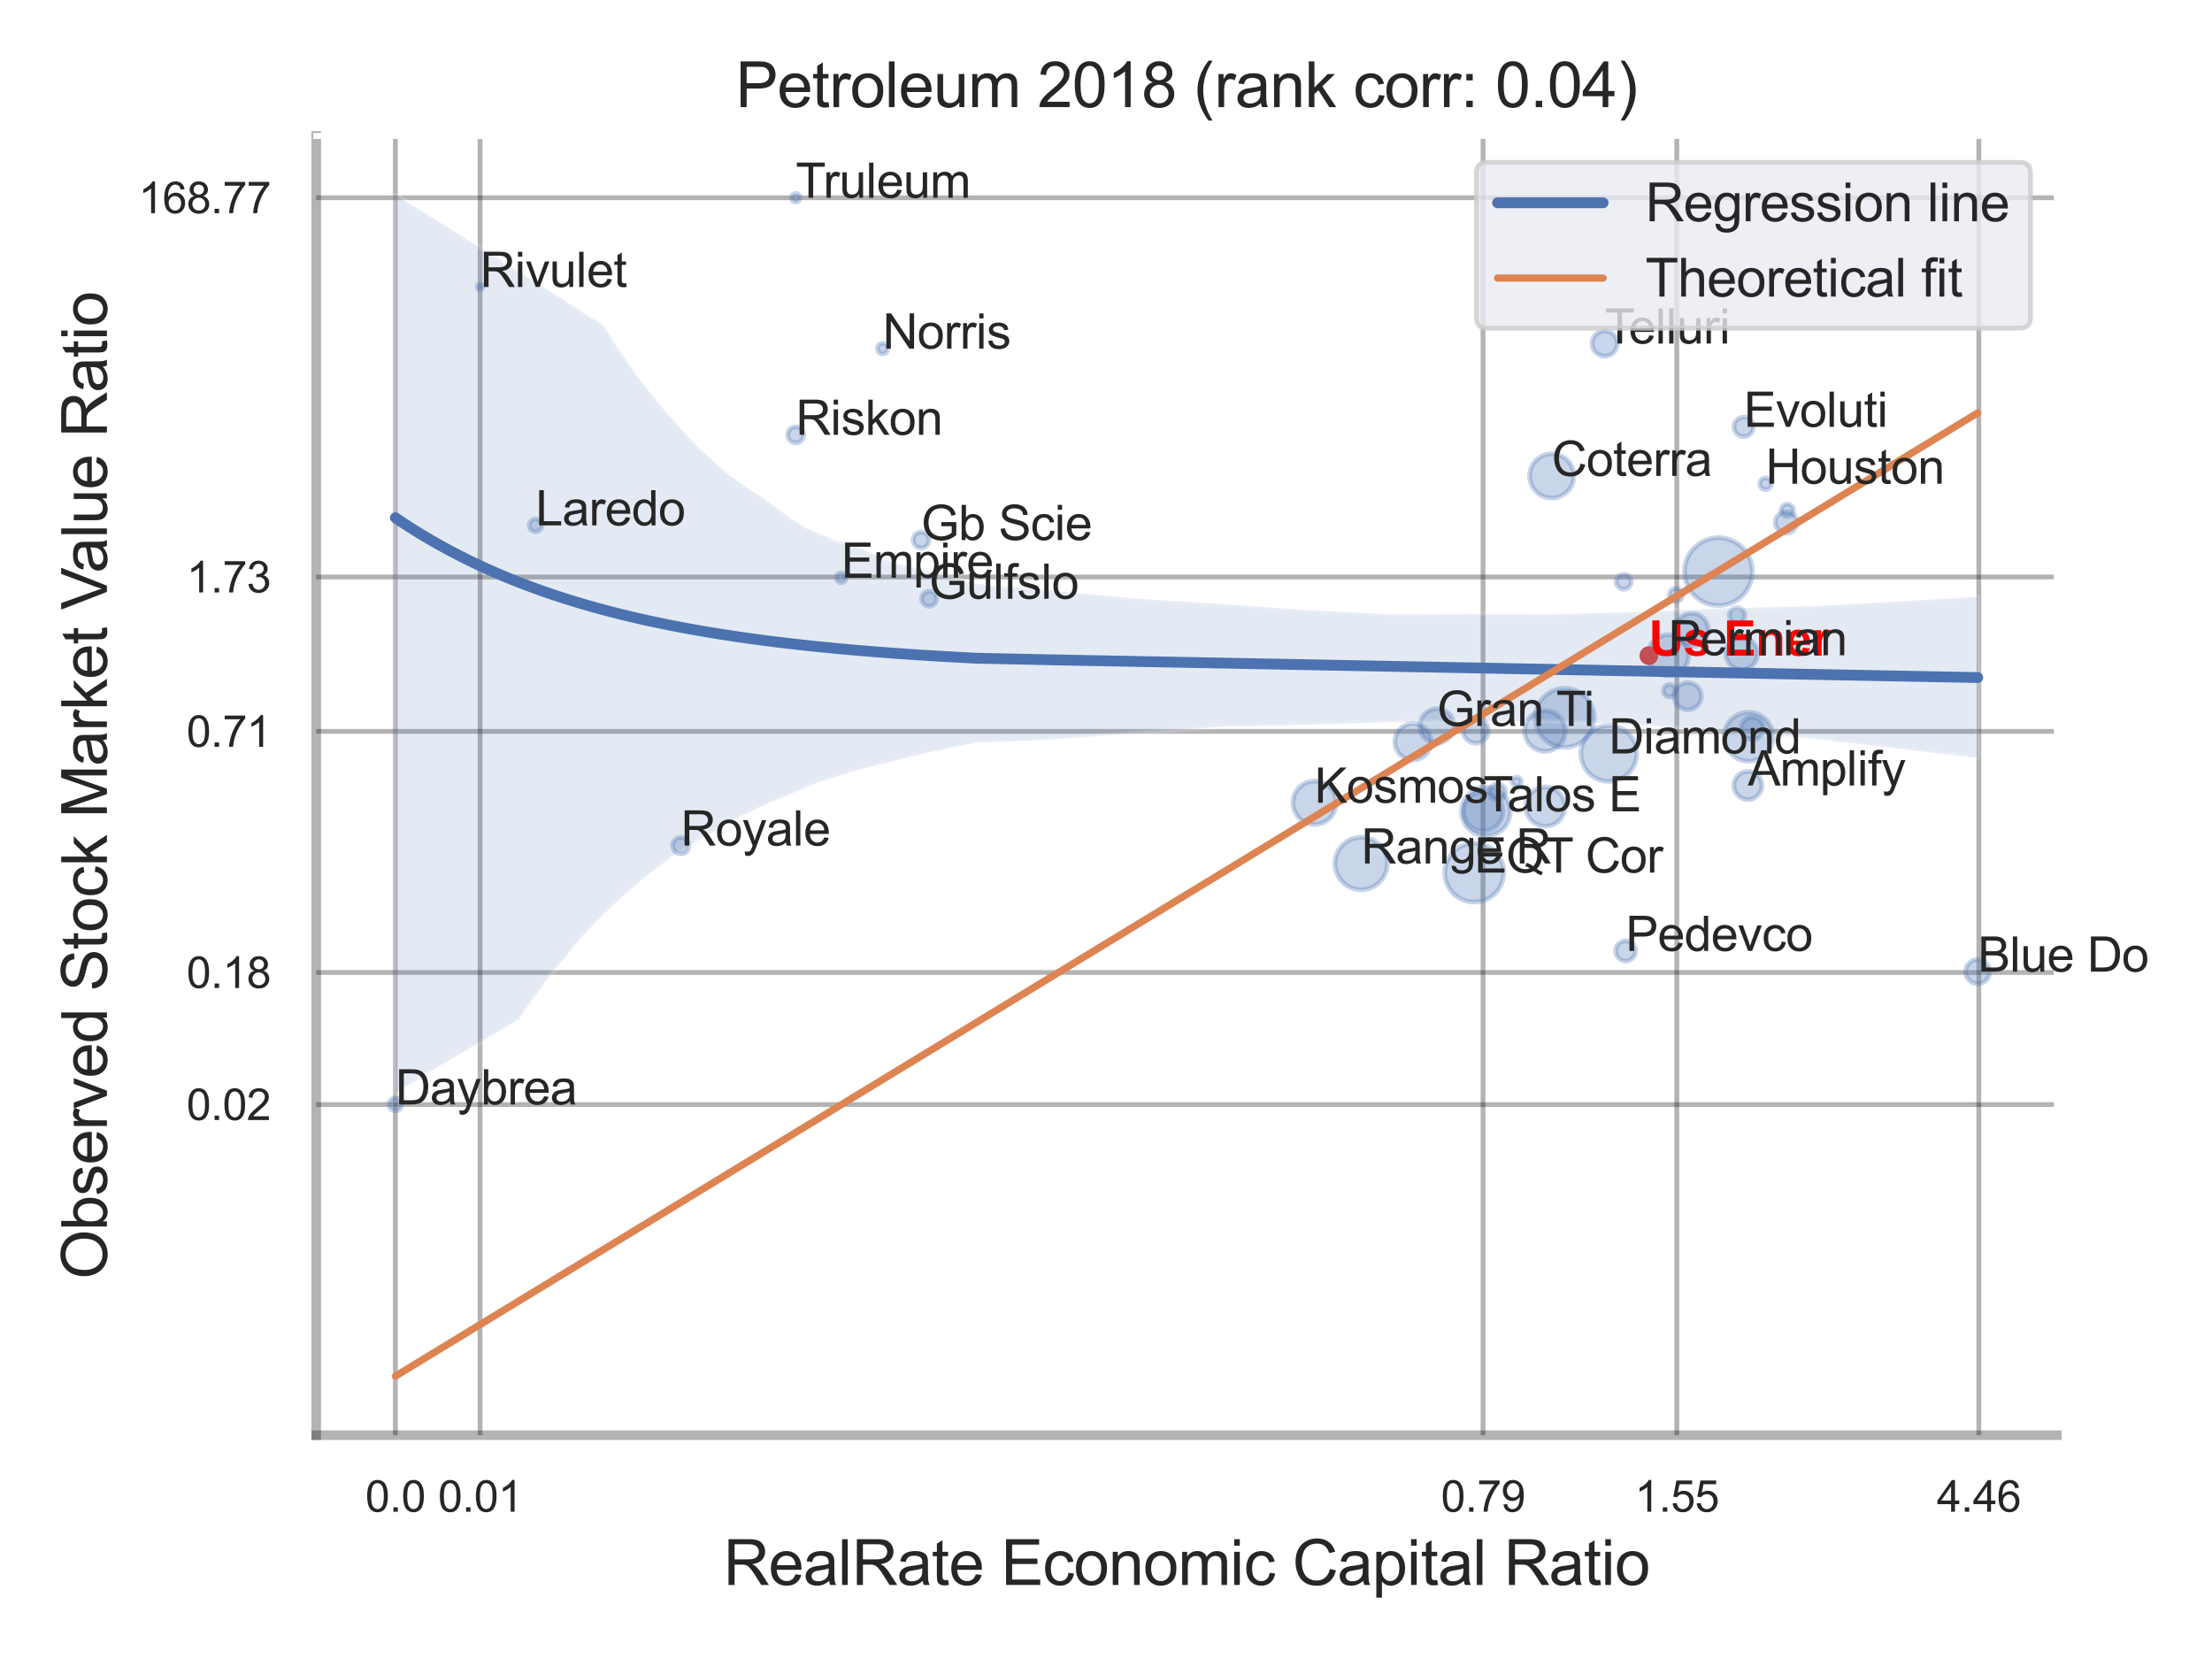 <?xml version="1.0" encoding="utf-8" standalone="no"?>
<!DOCTYPE svg PUBLIC "-//W3C//DTD SVG 1.1//EN"
  "http://www.w3.org/Graphics/SVG/1.1/DTD/svg11.dtd">
<svg xmlns:xlink="http://www.w3.org/1999/xlink" width="460.8pt" height="345.6pt" viewBox="0 0 460.8 345.6" xmlns="http://www.w3.org/2000/svg" version="1.1">
 <defs>
  <style type="text/css">*{stroke-linejoin: round; stroke-linecap: butt}</style>
 </defs>
 <g id="figure_1">
  <g id="patch_1">
   <path d="M 0 345.6 
L 460.8 345.6 
L 460.8 0 
L 0 0 
z
" style="fill: #ffffff"/>
  </g>
  <g id="axes_1">
   <g id="patch_2">
    <path d="M 65.88 298.98 
L 428.478 298.98 
L 428.478 28.32 
L 65.88 28.32 
z
" style="fill: #ffffff"/>
   </g>
   <g id="matplotlib.axis_1">
    <g id="xtick_1">
     <g id="line2d_1">
      <path d="M 82.362 298.98 
L 82.362 28.32 
" clip-path="url(#p2e4a3b0203)" style="fill: none; stroke: #000000; stroke-opacity: 0.3; stroke-linecap: round"/>
     </g>
     <g id="text_1">
      <!-- 0.0 -->
      <g style="fill: #262626" transform="translate(76.107 314.922) scale(0.09 -0.09)">
       <defs>
        <path id="ArialMT-30" d="M 266 2259 
Q 266 3072 433 3567 
Q 600 4063 929 4331 
Q 1259 4600 1759 4600 
Q 2128 4600 2406 4451 
Q 2684 4303 2865 4023 
Q 3047 3744 3150 3342 
Q 3253 2941 3253 2259 
Q 3253 1453 3087 958 
Q 2922 463 2592 192 
Q 2263 -78 1759 -78 
Q 1097 -78 719 397 
Q 266 969 266 2259 
z
M 844 2259 
Q 844 1131 1108 757 
Q 1372 384 1759 384 
Q 2147 384 2411 759 
Q 2675 1134 2675 2259 
Q 2675 3391 2411 3762 
Q 2147 4134 1753 4134 
Q 1366 4134 1134 3806 
Q 844 3388 844 2259 
z
" transform="scale(0.016)"/>
        <path id="ArialMT-2e" d="M 581 0 
L 581 641 
L 1222 641 
L 1222 0 
L 581 0 
z
" transform="scale(0.016)"/>
       </defs>
       <use xlink:href="#ArialMT-30"/>
       <use xlink:href="#ArialMT-2e" x="55.615"/>
       <use xlink:href="#ArialMT-30" x="83.398"/>
      </g>
     </g>
    </g>
    <g id="xtick_2">
     <g id="line2d_2">
      <path d="M 100.006 298.98 
L 100.006 28.32 
" clip-path="url(#p2e4a3b0203)" style="fill: none; stroke: #000000; stroke-opacity: 0.3; stroke-linecap: round"/>
     </g>
     <g id="text_2">
      <!-- 0.01 -->
      <g style="fill: #262626" transform="translate(91.249 314.922) scale(0.09 -0.09)">
       <defs>
        <path id="ArialMT-31" d="M 2384 0 
L 1822 0 
L 1822 3584 
Q 1619 3391 1289 3197 
Q 959 3003 697 2906 
L 697 3450 
Q 1169 3672 1522 3987 
Q 1875 4303 2022 4600 
L 2384 4600 
L 2384 0 
z
" transform="scale(0.016)"/>
       </defs>
       <use xlink:href="#ArialMT-30"/>
       <use xlink:href="#ArialMT-2e" x="55.615"/>
       <use xlink:href="#ArialMT-30" x="83.398"/>
       <use xlink:href="#ArialMT-31" x="139.014"/>
      </g>
     </g>
    </g>
    <g id="xtick_3">
     <g id="line2d_3">
      <path d="M 308.944 298.98 
L 308.944 28.32 
" clip-path="url(#p2e4a3b0203)" style="fill: none; stroke: #000000; stroke-opacity: 0.3; stroke-linecap: round"/>
     </g>
     <g id="text_3">
      <!-- 0.79 -->
      <g style="fill: #262626" transform="translate(300.187 314.922) scale(0.09 -0.09)">
       <defs>
        <path id="ArialMT-37" d="M 303 3981 
L 303 4522 
L 3269 4522 
L 3269 4084 
Q 2831 3619 2401 2847 
Q 1972 2075 1738 1259 
Q 1569 684 1522 0 
L 944 0 
Q 953 541 1156 1306 
Q 1359 2072 1739 2783 
Q 2119 3494 2547 3981 
L 303 3981 
z
" transform="scale(0.016)"/>
        <path id="ArialMT-39" d="M 350 1059 
L 891 1109 
Q 959 728 1153 556 
Q 1347 384 1650 384 
Q 1909 384 2104 503 
Q 2300 622 2425 820 
Q 2550 1019 2634 1356 
Q 2719 1694 2719 2044 
Q 2719 2081 2716 2156 
Q 2547 1888 2255 1720 
Q 1963 1553 1622 1553 
Q 1053 1553 659 1965 
Q 266 2378 266 3053 
Q 266 3750 677 4175 
Q 1088 4600 1706 4600 
Q 2153 4600 2523 4359 
Q 2894 4119 3086 3673 
Q 3278 3228 3278 2384 
Q 3278 1506 3087 986 
Q 2897 466 2520 194 
Q 2144 -78 1638 -78 
Q 1100 -78 759 220 
Q 419 519 350 1059 
z
M 2653 3081 
Q 2653 3566 2395 3850 
Q 2138 4134 1775 4134 
Q 1400 4134 1122 3828 
Q 844 3522 844 3034 
Q 844 2597 1108 2323 
Q 1372 2050 1759 2050 
Q 2150 2050 2401 2323 
Q 2653 2597 2653 3081 
z
" transform="scale(0.016)"/>
       </defs>
       <use xlink:href="#ArialMT-30"/>
       <use xlink:href="#ArialMT-2e" x="55.615"/>
       <use xlink:href="#ArialMT-37" x="83.398"/>
       <use xlink:href="#ArialMT-39" x="139.014"/>
      </g>
     </g>
    </g>
    <g id="xtick_4">
     <g id="line2d_4">
      <path d="M 349.308 298.98 
L 349.308 28.32 
" clip-path="url(#p2e4a3b0203)" style="fill: none; stroke: #000000; stroke-opacity: 0.3; stroke-linecap: round"/>
     </g>
     <g id="text_4">
      <!-- 1.55 -->
      <g style="fill: #262626" transform="translate(340.551 314.922) scale(0.09 -0.09)">
       <defs>
        <path id="ArialMT-35" d="M 266 1200 
L 856 1250 
Q 922 819 1161 601 
Q 1400 384 1738 384 
Q 2144 384 2425 690 
Q 2706 997 2706 1503 
Q 2706 1984 2436 2262 
Q 2166 2541 1728 2541 
Q 1456 2541 1237 2417 
Q 1019 2294 894 2097 
L 366 2166 
L 809 4519 
L 3088 4519 
L 3088 3981 
L 1259 3981 
L 1013 2750 
Q 1425 3038 1878 3038 
Q 2478 3038 2890 2622 
Q 3303 2206 3303 1553 
Q 3303 931 2941 478 
Q 2500 -78 1738 -78 
Q 1113 -78 717 272 
Q 322 622 266 1200 
z
" transform="scale(0.016)"/>
       </defs>
       <use xlink:href="#ArialMT-31"/>
       <use xlink:href="#ArialMT-2e" x="55.615"/>
       <use xlink:href="#ArialMT-35" x="83.398"/>
       <use xlink:href="#ArialMT-35" x="139.014"/>
      </g>
     </g>
    </g>
    <g id="xtick_5">
     <g id="line2d_5">
      <path d="M 412.229 298.98 
L 412.229 28.32 
" clip-path="url(#p2e4a3b0203)" style="fill: none; stroke: #000000; stroke-opacity: 0.3; stroke-linecap: round"/>
     </g>
     <g id="text_5">
      <!-- 4.46 -->
      <g style="fill: #262626" transform="translate(403.471 314.922) scale(0.09 -0.09)">
       <defs>
        <path id="ArialMT-34" d="M 2069 0 
L 2069 1097 
L 81 1097 
L 81 1613 
L 2172 4581 
L 2631 4581 
L 2631 1613 
L 3250 1613 
L 3250 1097 
L 2631 1097 
L 2631 0 
L 2069 0 
z
M 2069 1613 
L 2069 3678 
L 634 1613 
L 2069 1613 
z
" transform="scale(0.016)"/>
        <path id="ArialMT-36" d="M 3184 3459 
L 2625 3416 
Q 2550 3747 2413 3897 
Q 2184 4138 1850 4138 
Q 1581 4138 1378 3988 
Q 1113 3794 959 3422 
Q 806 3050 800 2363 
Q 1003 2672 1297 2822 
Q 1591 2972 1913 2972 
Q 2475 2972 2870 2558 
Q 3266 2144 3266 1488 
Q 3266 1056 3080 686 
Q 2894 316 2569 119 
Q 2244 -78 1831 -78 
Q 1128 -78 684 439 
Q 241 956 241 2144 
Q 241 3472 731 4075 
Q 1159 4600 1884 4600 
Q 2425 4600 2770 4297 
Q 3116 3994 3184 3459 
z
M 888 1484 
Q 888 1194 1011 928 
Q 1134 663 1356 523 
Q 1578 384 1822 384 
Q 2178 384 2434 671 
Q 2691 959 2691 1453 
Q 2691 1928 2437 2201 
Q 2184 2475 1800 2475 
Q 1419 2475 1153 2201 
Q 888 1928 888 1484 
z
" transform="scale(0.016)"/>
       </defs>
       <use xlink:href="#ArialMT-34"/>
       <use xlink:href="#ArialMT-2e" x="55.615"/>
       <use xlink:href="#ArialMT-34" x="83.398"/>
       <use xlink:href="#ArialMT-36" x="139.014"/>
      </g>
     </g>
    </g>
    <g id="xtick_6"/>
    <g id="xtick_7"/>
    <g id="xtick_8"/>
    <g id="text_6">
     <!-- RealRate Economic Capital Ratio -->
     <g style="fill: #262626" transform="translate(150.721 330.174) scale(0.13 -0.13)">
      <defs>
       <path id="ArialMT-52" d="M 503 0 
L 503 4581 
L 2534 4581 
Q 3147 4581 3465 4457 
Q 3784 4334 3975 4021 
Q 4166 3709 4166 3331 
Q 4166 2844 3850 2509 
Q 3534 2175 2875 2084 
Q 3116 1969 3241 1856 
Q 3506 1613 3744 1247 
L 4541 0 
L 3778 0 
L 3172 953 
Q 2906 1366 2734 1584 
Q 2563 1803 2427 1890 
Q 2291 1978 2150 2013 
Q 2047 2034 1813 2034 
L 1109 2034 
L 1109 0 
L 503 0 
z
M 1109 2559 
L 2413 2559 
Q 2828 2559 3062 2645 
Q 3297 2731 3419 2920 
Q 3541 3109 3541 3331 
Q 3541 3656 3305 3865 
Q 3069 4075 2559 4075 
L 1109 4075 
L 1109 2559 
z
" transform="scale(0.016)"/>
       <path id="ArialMT-65" d="M 2694 1069 
L 3275 997 
Q 3138 488 2766 206 
Q 2394 -75 1816 -75 
Q 1088 -75 661 373 
Q 234 822 234 1631 
Q 234 2469 665 2931 
Q 1097 3394 1784 3394 
Q 2450 3394 2872 2941 
Q 3294 2488 3294 1666 
Q 3294 1616 3291 1516 
L 816 1516 
Q 847 969 1125 678 
Q 1403 388 1819 388 
Q 2128 388 2347 550 
Q 2566 713 2694 1069 
z
M 847 1978 
L 2700 1978 
Q 2663 2397 2488 2606 
Q 2219 2931 1791 2931 
Q 1403 2931 1139 2672 
Q 875 2413 847 1978 
z
" transform="scale(0.016)"/>
       <path id="ArialMT-61" d="M 2588 409 
Q 2275 144 1986 34 
Q 1697 -75 1366 -75 
Q 819 -75 525 192 
Q 231 459 231 875 
Q 231 1119 342 1320 
Q 453 1522 633 1644 
Q 813 1766 1038 1828 
Q 1203 1872 1538 1913 
Q 2219 1994 2541 2106 
Q 2544 2222 2544 2253 
Q 2544 2597 2384 2738 
Q 2169 2928 1744 2928 
Q 1347 2928 1158 2789 
Q 969 2650 878 2297 
L 328 2372 
Q 403 2725 575 2942 
Q 747 3159 1072 3276 
Q 1397 3394 1825 3394 
Q 2250 3394 2515 3294 
Q 2781 3194 2906 3042 
Q 3031 2891 3081 2659 
Q 3109 2516 3109 2141 
L 3109 1391 
Q 3109 606 3145 398 
Q 3181 191 3288 0 
L 2700 0 
Q 2613 175 2588 409 
z
M 2541 1666 
Q 2234 1541 1622 1453 
Q 1275 1403 1131 1340 
Q 988 1278 909 1158 
Q 831 1038 831 891 
Q 831 666 1001 516 
Q 1172 366 1500 366 
Q 1825 366 2078 508 
Q 2331 650 2450 897 
Q 2541 1088 2541 1459 
L 2541 1666 
z
" transform="scale(0.016)"/>
       <path id="ArialMT-6c" d="M 409 0 
L 409 4581 
L 972 4581 
L 972 0 
L 409 0 
z
" transform="scale(0.016)"/>
       <path id="ArialMT-74" d="M 1650 503 
L 1731 6 
Q 1494 -44 1306 -44 
Q 1000 -44 831 53 
Q 663 150 594 308 
Q 525 466 525 972 
L 525 2881 
L 113 2881 
L 113 3319 
L 525 3319 
L 525 4141 
L 1084 4478 
L 1084 3319 
L 1650 3319 
L 1650 2881 
L 1084 2881 
L 1084 941 
Q 1084 700 1114 631 
Q 1144 563 1211 522 
Q 1278 481 1403 481 
Q 1497 481 1650 503 
z
" transform="scale(0.016)"/>
       <path id="ArialMT-20" transform="scale(0.016)"/>
       <path id="ArialMT-45" d="M 506 0 
L 506 4581 
L 3819 4581 
L 3819 4041 
L 1113 4041 
L 1113 2638 
L 3647 2638 
L 3647 2100 
L 1113 2100 
L 1113 541 
L 3925 541 
L 3925 0 
L 506 0 
z
" transform="scale(0.016)"/>
       <path id="ArialMT-63" d="M 2588 1216 
L 3141 1144 
Q 3050 572 2676 248 
Q 2303 -75 1759 -75 
Q 1078 -75 664 370 
Q 250 816 250 1647 
Q 250 2184 428 2587 
Q 606 2991 970 3192 
Q 1334 3394 1763 3394 
Q 2303 3394 2647 3120 
Q 2991 2847 3088 2344 
L 2541 2259 
Q 2463 2594 2264 2762 
Q 2066 2931 1784 2931 
Q 1359 2931 1093 2626 
Q 828 2322 828 1663 
Q 828 994 1084 691 
Q 1341 388 1753 388 
Q 2084 388 2306 591 
Q 2528 794 2588 1216 
z
" transform="scale(0.016)"/>
       <path id="ArialMT-6f" d="M 213 1659 
Q 213 2581 725 3025 
Q 1153 3394 1769 3394 
Q 2453 3394 2887 2945 
Q 3322 2497 3322 1706 
Q 3322 1066 3130 698 
Q 2938 331 2570 128 
Q 2203 -75 1769 -75 
Q 1072 -75 642 372 
Q 213 819 213 1659 
z
M 791 1659 
Q 791 1022 1069 705 
Q 1347 388 1769 388 
Q 2188 388 2466 706 
Q 2744 1025 2744 1678 
Q 2744 2294 2464 2611 
Q 2184 2928 1769 2928 
Q 1347 2928 1069 2612 
Q 791 2297 791 1659 
z
" transform="scale(0.016)"/>
       <path id="ArialMT-6e" d="M 422 0 
L 422 3319 
L 928 3319 
L 928 2847 
Q 1294 3394 1984 3394 
Q 2284 3394 2536 3286 
Q 2788 3178 2913 3003 
Q 3038 2828 3088 2588 
Q 3119 2431 3119 2041 
L 3119 0 
L 2556 0 
L 2556 2019 
Q 2556 2363 2490 2533 
Q 2425 2703 2258 2804 
Q 2091 2906 1866 2906 
Q 1506 2906 1245 2678 
Q 984 2450 984 1813 
L 984 0 
L 422 0 
z
" transform="scale(0.016)"/>
       <path id="ArialMT-6d" d="M 422 0 
L 422 3319 
L 925 3319 
L 925 2853 
Q 1081 3097 1340 3245 
Q 1600 3394 1931 3394 
Q 2300 3394 2536 3241 
Q 2772 3088 2869 2813 
Q 3263 3394 3894 3394 
Q 4388 3394 4653 3120 
Q 4919 2847 4919 2278 
L 4919 0 
L 4359 0 
L 4359 2091 
Q 4359 2428 4304 2576 
Q 4250 2725 4106 2815 
Q 3963 2906 3769 2906 
Q 3419 2906 3187 2673 
Q 2956 2441 2956 1928 
L 2956 0 
L 2394 0 
L 2394 2156 
Q 2394 2531 2256 2718 
Q 2119 2906 1806 2906 
Q 1569 2906 1367 2781 
Q 1166 2656 1075 2415 
Q 984 2175 984 1722 
L 984 0 
L 422 0 
z
" transform="scale(0.016)"/>
       <path id="ArialMT-69" d="M 425 3934 
L 425 4581 
L 988 4581 
L 988 3934 
L 425 3934 
z
M 425 0 
L 425 3319 
L 988 3319 
L 988 0 
L 425 0 
z
" transform="scale(0.016)"/>
       <path id="ArialMT-43" d="M 3763 1606 
L 4369 1453 
Q 4178 706 3683 314 
Q 3188 -78 2472 -78 
Q 1731 -78 1267 223 
Q 803 525 561 1097 
Q 319 1669 319 2325 
Q 319 3041 592 3573 
Q 866 4106 1370 4382 
Q 1875 4659 2481 4659 
Q 3169 4659 3637 4309 
Q 4106 3959 4291 3325 
L 3694 3184 
Q 3534 3684 3231 3912 
Q 2928 4141 2469 4141 
Q 1941 4141 1586 3887 
Q 1231 3634 1087 3207 
Q 944 2781 944 2328 
Q 944 1744 1114 1308 
Q 1284 872 1643 656 
Q 2003 441 2422 441 
Q 2931 441 3284 734 
Q 3638 1028 3763 1606 
z
" transform="scale(0.016)"/>
       <path id="ArialMT-70" d="M 422 -1272 
L 422 3319 
L 934 3319 
L 934 2888 
Q 1116 3141 1344 3267 
Q 1572 3394 1897 3394 
Q 2322 3394 2647 3175 
Q 2972 2956 3137 2557 
Q 3303 2159 3303 1684 
Q 3303 1175 3120 767 
Q 2938 359 2589 142 
Q 2241 -75 1856 -75 
Q 1575 -75 1351 44 
Q 1128 163 984 344 
L 984 -1272 
L 422 -1272 
z
M 931 1641 
Q 931 1000 1190 694 
Q 1450 388 1819 388 
Q 2194 388 2461 705 
Q 2728 1022 2728 1688 
Q 2728 2322 2467 2637 
Q 2206 2953 1844 2953 
Q 1484 2953 1207 2617 
Q 931 2281 931 1641 
z
" transform="scale(0.016)"/>
      </defs>
      <use xlink:href="#ArialMT-52"/>
      <use xlink:href="#ArialMT-65" x="72.217"/>
      <use xlink:href="#ArialMT-61" x="127.832"/>
      <use xlink:href="#ArialMT-6c" x="183.447"/>
      <use xlink:href="#ArialMT-52" x="205.664"/>
      <use xlink:href="#ArialMT-61" x="277.881"/>
      <use xlink:href="#ArialMT-74" x="333.496"/>
      <use xlink:href="#ArialMT-65" x="361.279"/>
      <use xlink:href="#ArialMT-20" x="416.895"/>
      <use xlink:href="#ArialMT-45" x="444.678"/>
      <use xlink:href="#ArialMT-63" x="511.377"/>
      <use xlink:href="#ArialMT-6f" x="561.377"/>
      <use xlink:href="#ArialMT-6e" x="616.992"/>
      <use xlink:href="#ArialMT-6f" x="672.607"/>
      <use xlink:href="#ArialMT-6d" x="728.223"/>
      <use xlink:href="#ArialMT-69" x="811.523"/>
      <use xlink:href="#ArialMT-63" x="833.74"/>
      <use xlink:href="#ArialMT-20" x="883.74"/>
      <use xlink:href="#ArialMT-43" x="911.523"/>
      <use xlink:href="#ArialMT-61" x="983.74"/>
      <use xlink:href="#ArialMT-70" x="1039.355"/>
      <use xlink:href="#ArialMT-69" x="1094.971"/>
      <use xlink:href="#ArialMT-74" x="1117.188"/>
      <use xlink:href="#ArialMT-61" x="1144.971"/>
      <use xlink:href="#ArialMT-6c" x="1200.586"/>
      <use xlink:href="#ArialMT-20" x="1222.803"/>
      <use xlink:href="#ArialMT-52" x="1250.586"/>
      <use xlink:href="#ArialMT-61" x="1322.803"/>
      <use xlink:href="#ArialMT-74" x="1378.418"/>
      <use xlink:href="#ArialMT-69" x="1406.201"/>
      <use xlink:href="#ArialMT-6f" x="1428.418"/>
     </g>
    </g>
   </g>
   <g id="matplotlib.axis_2">
    <g id="ytick_1">
     <g id="line2d_6">
      <path d="M 65.88 230.098 
L 428.478 230.098 
" clip-path="url(#p2e4a3b0203)" style="fill: none; stroke: #000000; stroke-opacity: 0.3; stroke-linecap: round"/>
     </g>
     <g id="text_7">
      <!-- 0.02 -->
      <g style="fill: #262626" transform="translate(38.865 233.319) scale(0.09 -0.09)">
       <defs>
        <path id="ArialMT-32" d="M 3222 541 
L 3222 0 
L 194 0 
Q 188 203 259 391 
Q 375 700 629 1000 
Q 884 1300 1366 1694 
Q 2113 2306 2375 2664 
Q 2638 3022 2638 3341 
Q 2638 3675 2398 3904 
Q 2159 4134 1775 4134 
Q 1369 4134 1125 3890 
Q 881 3647 878 3216 
L 300 3275 
Q 359 3922 746 4261 
Q 1134 4600 1788 4600 
Q 2447 4600 2831 4234 
Q 3216 3869 3216 3328 
Q 3216 3053 3103 2787 
Q 2991 2522 2730 2228 
Q 2469 1934 1863 1422 
Q 1356 997 1212 845 
Q 1069 694 975 541 
L 3222 541 
z
" transform="scale(0.016)"/>
       </defs>
       <use xlink:href="#ArialMT-30"/>
       <use xlink:href="#ArialMT-2e" x="55.615"/>
       <use xlink:href="#ArialMT-30" x="83.398"/>
       <use xlink:href="#ArialMT-32" x="139.014"/>
      </g>
     </g>
    </g>
    <g id="ytick_2">
     <g id="line2d_7">
      <path d="M 65.88 202.585 
L 428.478 202.585 
" clip-path="url(#p2e4a3b0203)" style="fill: none; stroke: #000000; stroke-opacity: 0.3; stroke-linecap: round"/>
     </g>
     <g id="text_8">
      <!-- 0.18 -->
      <g style="fill: #262626" transform="translate(38.865 205.806) scale(0.09 -0.09)">
       <defs>
        <path id="ArialMT-38" d="M 1131 2484 
Q 781 2613 612 2850 
Q 444 3088 444 3419 
Q 444 3919 803 4259 
Q 1163 4600 1759 4600 
Q 2359 4600 2725 4251 
Q 3091 3903 3091 3403 
Q 3091 3084 2923 2848 
Q 2756 2613 2416 2484 
Q 2838 2347 3058 2040 
Q 3278 1734 3278 1309 
Q 3278 722 2862 322 
Q 2447 -78 1769 -78 
Q 1091 -78 675 323 
Q 259 725 259 1325 
Q 259 1772 486 2073 
Q 713 2375 1131 2484 
z
M 1019 3438 
Q 1019 3113 1228 2906 
Q 1438 2700 1772 2700 
Q 2097 2700 2305 2904 
Q 2513 3109 2513 3406 
Q 2513 3716 2298 3927 
Q 2084 4138 1766 4138 
Q 1444 4138 1231 3931 
Q 1019 3725 1019 3438 
z
M 838 1322 
Q 838 1081 952 856 
Q 1066 631 1291 507 
Q 1516 384 1775 384 
Q 2178 384 2440 643 
Q 2703 903 2703 1303 
Q 2703 1709 2433 1975 
Q 2163 2241 1756 2241 
Q 1359 2241 1098 1978 
Q 838 1716 838 1322 
z
" transform="scale(0.016)"/>
       </defs>
       <use xlink:href="#ArialMT-30"/>
       <use xlink:href="#ArialMT-2e" x="55.615"/>
       <use xlink:href="#ArialMT-31" x="83.398"/>
       <use xlink:href="#ArialMT-38" x="139.014"/>
      </g>
     </g>
    </g>
    <g id="ytick_3">
     <g id="line2d_8">
      <path d="M 65.88 152.357 
L 428.478 152.357 
" clip-path="url(#p2e4a3b0203)" style="fill: none; stroke: #000000; stroke-opacity: 0.3; stroke-linecap: round"/>
     </g>
     <g id="text_9">
      <!-- 0.71 -->
      <g style="fill: #262626" transform="translate(38.865 155.578) scale(0.09 -0.09)">
       <use xlink:href="#ArialMT-30"/>
       <use xlink:href="#ArialMT-2e" x="55.615"/>
       <use xlink:href="#ArialMT-37" x="83.398"/>
       <use xlink:href="#ArialMT-31" x="139.014"/>
      </g>
     </g>
    </g>
    <g id="ytick_4">
     <g id="line2d_9">
      <path d="M 65.88 120.197 
L 428.478 120.197 
" clip-path="url(#p2e4a3b0203)" style="fill: none; stroke: #000000; stroke-opacity: 0.3; stroke-linecap: round"/>
     </g>
     <g id="text_10">
      <!-- 1.73 -->
      <g style="fill: #262626" transform="translate(38.865 123.418) scale(0.09 -0.09)">
       <defs>
        <path id="ArialMT-33" d="M 269 1209 
L 831 1284 
Q 928 806 1161 595 
Q 1394 384 1728 384 
Q 2125 384 2398 659 
Q 2672 934 2672 1341 
Q 2672 1728 2419 1979 
Q 2166 2231 1775 2231 
Q 1616 2231 1378 2169 
L 1441 2663 
Q 1497 2656 1531 2656 
Q 1891 2656 2178 2843 
Q 2466 3031 2466 3422 
Q 2466 3731 2256 3934 
Q 2047 4138 1716 4138 
Q 1388 4138 1169 3931 
Q 950 3725 888 3313 
L 325 3413 
Q 428 3978 793 4289 
Q 1159 4600 1703 4600 
Q 2078 4600 2393 4439 
Q 2709 4278 2876 4000 
Q 3044 3722 3044 3409 
Q 3044 3113 2884 2869 
Q 2725 2625 2413 2481 
Q 2819 2388 3044 2092 
Q 3269 1797 3269 1353 
Q 3269 753 2831 336 
Q 2394 -81 1725 -81 
Q 1122 -81 723 278 
Q 325 638 269 1209 
z
" transform="scale(0.016)"/>
       </defs>
       <use xlink:href="#ArialMT-31"/>
       <use xlink:href="#ArialMT-2e" x="55.615"/>
       <use xlink:href="#ArialMT-37" x="83.398"/>
       <use xlink:href="#ArialMT-33" x="139.014"/>
      </g>
     </g>
    </g>
    <g id="ytick_5">
     <g id="line2d_10">
      <path d="M 65.88 41.192 
L 428.478 41.192 
" clip-path="url(#p2e4a3b0203)" style="fill: none; stroke: #000000; stroke-opacity: 0.3; stroke-linecap: round"/>
     </g>
     <g id="text_11">
      <!-- 168.77 -->
      <g style="fill: #262626" transform="translate(28.855 44.413) scale(0.09 -0.09)">
       <use xlink:href="#ArialMT-31"/>
       <use xlink:href="#ArialMT-36" x="55.615"/>
       <use xlink:href="#ArialMT-38" x="111.23"/>
       <use xlink:href="#ArialMT-2e" x="166.846"/>
       <use xlink:href="#ArialMT-37" x="194.629"/>
       <use xlink:href="#ArialMT-37" x="250.244"/>
      </g>
     </g>
    </g>
    <g id="ytick_6"/>
    <g id="ytick_7"/>
    <g id="ytick_8"/>
    <g id="ytick_9"/>
    <g id="text_12">
     <!-- Observed Stock Market Value Ratio -->
     <g style="fill: #262626" transform="translate(22.272 266.489) rotate(-90) scale(0.13 -0.13)">
      <defs>
       <path id="ArialMT-4f" d="M 309 2231 
Q 309 3372 921 4017 
Q 1534 4663 2503 4663 
Q 3138 4663 3647 4359 
Q 4156 4056 4423 3514 
Q 4691 2972 4691 2284 
Q 4691 1588 4409 1038 
Q 4128 488 3612 205 
Q 3097 -78 2500 -78 
Q 1853 -78 1343 234 
Q 834 547 571 1087 
Q 309 1628 309 2231 
z
M 934 2222 
Q 934 1394 1379 917 
Q 1825 441 2497 441 
Q 3181 441 3623 922 
Q 4066 1403 4066 2288 
Q 4066 2847 3877 3264 
Q 3688 3681 3323 3911 
Q 2959 4141 2506 4141 
Q 1863 4141 1398 3698 
Q 934 3256 934 2222 
z
" transform="scale(0.016)"/>
       <path id="ArialMT-62" d="M 941 0 
L 419 0 
L 419 4581 
L 981 4581 
L 981 2947 
Q 1338 3394 1891 3394 
Q 2197 3394 2470 3270 
Q 2744 3147 2920 2923 
Q 3097 2700 3197 2384 
Q 3297 2069 3297 1709 
Q 3297 856 2875 390 
Q 2453 -75 1863 -75 
Q 1275 -75 941 416 
L 941 0 
z
M 934 1684 
Q 934 1088 1097 822 
Q 1363 388 1816 388 
Q 2184 388 2453 708 
Q 2722 1028 2722 1663 
Q 2722 2313 2464 2622 
Q 2206 2931 1841 2931 
Q 1472 2931 1203 2611 
Q 934 2291 934 1684 
z
" transform="scale(0.016)"/>
       <path id="ArialMT-73" d="M 197 991 
L 753 1078 
Q 800 744 1014 566 
Q 1228 388 1613 388 
Q 2000 388 2187 545 
Q 2375 703 2375 916 
Q 2375 1106 2209 1216 
Q 2094 1291 1634 1406 
Q 1016 1563 777 1677 
Q 538 1791 414 1992 
Q 291 2194 291 2438 
Q 291 2659 392 2848 
Q 494 3038 669 3163 
Q 800 3259 1026 3326 
Q 1253 3394 1513 3394 
Q 1903 3394 2198 3281 
Q 2494 3169 2634 2976 
Q 2775 2784 2828 2463 
L 2278 2388 
Q 2241 2644 2061 2787 
Q 1881 2931 1553 2931 
Q 1166 2931 1000 2803 
Q 834 2675 834 2503 
Q 834 2394 903 2306 
Q 972 2216 1119 2156 
Q 1203 2125 1616 2013 
Q 2213 1853 2448 1751 
Q 2684 1650 2818 1456 
Q 2953 1263 2953 975 
Q 2953 694 2789 445 
Q 2625 197 2315 61 
Q 2006 -75 1616 -75 
Q 969 -75 630 194 
Q 291 463 197 991 
z
" transform="scale(0.016)"/>
       <path id="ArialMT-72" d="M 416 0 
L 416 3319 
L 922 3319 
L 922 2816 
Q 1116 3169 1280 3281 
Q 1444 3394 1641 3394 
Q 1925 3394 2219 3213 
L 2025 2691 
Q 1819 2813 1613 2813 
Q 1428 2813 1281 2702 
Q 1134 2591 1072 2394 
Q 978 2094 978 1738 
L 978 0 
L 416 0 
z
" transform="scale(0.016)"/>
       <path id="ArialMT-76" d="M 1344 0 
L 81 3319 
L 675 3319 
L 1388 1331 
Q 1503 1009 1600 663 
Q 1675 925 1809 1294 
L 2547 3319 
L 3125 3319 
L 1869 0 
L 1344 0 
z
" transform="scale(0.016)"/>
       <path id="ArialMT-64" d="M 2575 0 
L 2575 419 
Q 2259 -75 1647 -75 
Q 1250 -75 917 144 
Q 584 363 401 755 
Q 219 1147 219 1656 
Q 219 2153 384 2558 
Q 550 2963 881 3178 
Q 1213 3394 1622 3394 
Q 1922 3394 2156 3267 
Q 2391 3141 2538 2938 
L 2538 4581 
L 3097 4581 
L 3097 0 
L 2575 0 
z
M 797 1656 
Q 797 1019 1065 703 
Q 1334 388 1700 388 
Q 2069 388 2326 689 
Q 2584 991 2584 1609 
Q 2584 2291 2321 2609 
Q 2059 2928 1675 2928 
Q 1300 2928 1048 2622 
Q 797 2316 797 1656 
z
" transform="scale(0.016)"/>
       <path id="ArialMT-53" d="M 288 1472 
L 859 1522 
Q 900 1178 1048 958 
Q 1197 738 1509 602 
Q 1822 466 2213 466 
Q 2559 466 2825 569 
Q 3091 672 3220 851 
Q 3350 1031 3350 1244 
Q 3350 1459 3225 1620 
Q 3100 1781 2813 1891 
Q 2628 1963 1997 2114 
Q 1366 2266 1113 2400 
Q 784 2572 623 2826 
Q 463 3081 463 3397 
Q 463 3744 659 4045 
Q 856 4347 1234 4503 
Q 1613 4659 2075 4659 
Q 2584 4659 2973 4495 
Q 3363 4331 3572 4012 
Q 3781 3694 3797 3291 
L 3216 3247 
Q 3169 3681 2898 3903 
Q 2628 4125 2100 4125 
Q 1550 4125 1298 3923 
Q 1047 3722 1047 3438 
Q 1047 3191 1225 3031 
Q 1400 2872 2139 2705 
Q 2878 2538 3153 2413 
Q 3553 2228 3743 1945 
Q 3934 1663 3934 1294 
Q 3934 928 3725 604 
Q 3516 281 3123 101 
Q 2731 -78 2241 -78 
Q 1619 -78 1198 103 
Q 778 284 539 648 
Q 300 1013 288 1472 
z
" transform="scale(0.016)"/>
       <path id="ArialMT-6b" d="M 425 0 
L 425 4581 
L 988 4581 
L 988 1969 
L 2319 3319 
L 3047 3319 
L 1778 2088 
L 3175 0 
L 2481 0 
L 1384 1697 
L 988 1316 
L 988 0 
L 425 0 
z
" transform="scale(0.016)"/>
       <path id="ArialMT-4d" d="M 475 0 
L 475 4581 
L 1388 4581 
L 2472 1338 
Q 2622 884 2691 659 
Q 2769 909 2934 1394 
L 4031 4581 
L 4847 4581 
L 4847 0 
L 4263 0 
L 4263 3834 
L 2931 0 
L 2384 0 
L 1059 3900 
L 1059 0 
L 475 0 
z
" transform="scale(0.016)"/>
       <path id="ArialMT-56" d="M 1803 0 
L 28 4581 
L 684 4581 
L 1875 1253 
Q 2019 853 2116 503 
Q 2222 878 2363 1253 
L 3600 4581 
L 4219 4581 
L 2425 0 
L 1803 0 
z
" transform="scale(0.016)"/>
       <path id="ArialMT-75" d="M 2597 0 
L 2597 488 
Q 2209 -75 1544 -75 
Q 1250 -75 995 37 
Q 741 150 617 320 
Q 494 491 444 738 
Q 409 903 409 1263 
L 409 3319 
L 972 3319 
L 972 1478 
Q 972 1038 1006 884 
Q 1059 663 1231 536 
Q 1403 409 1656 409 
Q 1909 409 2131 539 
Q 2353 669 2445 892 
Q 2538 1116 2538 1541 
L 2538 3319 
L 3100 3319 
L 3100 0 
L 2597 0 
z
" transform="scale(0.016)"/>
      </defs>
      <use xlink:href="#ArialMT-4f"/>
      <use xlink:href="#ArialMT-62" x="77.783"/>
      <use xlink:href="#ArialMT-73" x="133.398"/>
      <use xlink:href="#ArialMT-65" x="183.398"/>
      <use xlink:href="#ArialMT-72" x="239.014"/>
      <use xlink:href="#ArialMT-76" x="272.314"/>
      <use xlink:href="#ArialMT-65" x="322.314"/>
      <use xlink:href="#ArialMT-64" x="377.93"/>
      <use xlink:href="#ArialMT-20" x="433.545"/>
      <use xlink:href="#ArialMT-53" x="461.328"/>
      <use xlink:href="#ArialMT-74" x="528.027"/>
      <use xlink:href="#ArialMT-6f" x="555.811"/>
      <use xlink:href="#ArialMT-63" x="611.426"/>
      <use xlink:href="#ArialMT-6b" x="661.426"/>
      <use xlink:href="#ArialMT-20" x="711.426"/>
      <use xlink:href="#ArialMT-4d" x="739.209"/>
      <use xlink:href="#ArialMT-61" x="822.51"/>
      <use xlink:href="#ArialMT-72" x="878.125"/>
      <use xlink:href="#ArialMT-6b" x="911.426"/>
      <use xlink:href="#ArialMT-65" x="961.426"/>
      <use xlink:href="#ArialMT-74" x="1017.041"/>
      <use xlink:href="#ArialMT-20" x="1044.824"/>
      <use xlink:href="#ArialMT-56" x="1072.607"/>
      <use xlink:href="#ArialMT-61" x="1131.932"/>
      <use xlink:href="#ArialMT-6c" x="1187.547"/>
      <use xlink:href="#ArialMT-75" x="1209.764"/>
      <use xlink:href="#ArialMT-65" x="1265.379"/>
      <use xlink:href="#ArialMT-20" x="1320.994"/>
      <use xlink:href="#ArialMT-52" x="1348.777"/>
      <use xlink:href="#ArialMT-61" x="1420.994"/>
      <use xlink:href="#ArialMT-74" x="1476.609"/>
      <use xlink:href="#ArialMT-69" x="1504.393"/>
      <use xlink:href="#ArialMT-6f" x="1526.609"/>
     </g>
    </g>
   </g>
   <g id="PathCollection_1">
    <path d="M 309.542 174.142 
C 310.89 174.142 312.182 173.607 313.135 172.654 
C 314.087 171.702 314.623 170.409 314.623 169.062 
C 314.623 167.715 314.087 166.422 313.135 165.47 
C 312.182 164.517 310.89 163.982 309.542 163.982 
C 308.195 163.982 306.903 164.517 305.95 165.47 
C 304.997 166.422 304.462 167.715 304.462 169.062 
C 304.462 170.409 304.997 171.702 305.95 172.654 
C 306.903 173.607 308.195 174.142 309.542 174.142 
z
" clip-path="url(#p2e4a3b0203)" style="fill: #4c72b0; fill-opacity: 0.3; stroke: #4c72b0; stroke-opacity: 0.3"/>
    <path d="M 311.931 166.681 
C 312.38 166.681 312.81 166.503 313.127 166.185 
C 313.445 165.868 313.623 165.438 313.623 164.989 
C 313.623 164.54 313.445 164.11 313.127 163.793 
C 312.81 163.475 312.38 163.297 311.931 163.297 
C 311.482 163.297 311.052 163.475 310.735 163.793 
C 310.417 164.11 310.239 164.54 310.239 164.989 
C 310.239 165.438 310.417 165.868 310.735 166.185 
C 311.052 166.503 311.482 166.681 311.931 166.681 
z
" clip-path="url(#p2e4a3b0203)" style="fill: #4c72b0; fill-opacity: 0.3; stroke: #4c72b0; stroke-opacity: 0.3"/>
    <path d="M 307.119 187.924 
C 308.749 187.924 310.313 187.277 311.465 186.124 
C 312.618 184.971 313.266 183.408 313.266 181.778 
C 313.266 180.147 312.618 178.584 311.465 177.431 
C 310.313 176.278 308.749 175.631 307.119 175.631 
C 305.489 175.631 303.925 176.278 302.772 177.431 
C 301.62 178.584 300.972 180.147 300.972 181.778 
C 300.972 183.408 301.62 184.971 302.772 186.124 
C 303.925 187.277 305.489 187.924 307.119 187.924 
z
" clip-path="url(#p2e4a3b0203)" style="fill: #4c72b0; fill-opacity: 0.3; stroke: #4c72b0; stroke-opacity: 0.3"/>
    <path d="M 307.425 154.831 
C 308.126 154.831 308.798 154.552 309.294 154.057 
C 309.789 153.561 310.068 152.889 310.068 152.188 
C 310.068 151.487 309.789 150.814 309.294 150.319 
C 308.798 149.823 308.126 149.545 307.425 149.545 
C 306.724 149.545 306.051 149.823 305.556 150.319 
C 305.06 150.814 304.781 151.487 304.781 152.188 
C 304.781 152.889 305.06 153.561 305.556 154.057 
C 306.051 154.552 306.724 154.831 307.425 154.831 
z
" clip-path="url(#p2e4a3b0203)" style="fill: #4c72b0; fill-opacity: 0.3; stroke: #4c72b0; stroke-opacity: 0.3"/>
    <path d="M 334.286 74.203 
C 334.985 74.203 335.655 73.925 336.149 73.431 
C 336.643 72.937 336.921 72.267 336.921 71.568 
C 336.921 70.869 336.643 70.199 336.149 69.705 
C 335.655 69.211 334.985 68.933 334.286 68.933 
C 333.588 68.933 332.917 69.211 332.423 69.705 
C 331.929 70.199 331.652 70.869 331.652 71.568 
C 331.652 72.267 331.929 72.937 332.423 73.431 
C 332.917 73.925 333.588 74.203 334.286 74.203 
z
" clip-path="url(#p2e4a3b0203)" style="fill: #4c72b0; fill-opacity: 0.3; stroke: #4c72b0; stroke-opacity: 0.3"/>
    <path d="M 347.788 145.182 
C 348.133 145.182 348.464 145.044 348.708 144.8 
C 348.952 144.556 349.09 144.225 349.09 143.88 
C 349.09 143.535 348.952 143.204 348.708 142.96 
C 348.464 142.716 348.133 142.578 347.788 142.578 
C 347.443 142.578 347.112 142.716 346.868 142.96 
C 346.624 143.204 346.486 143.535 346.486 143.88 
C 346.486 144.225 346.624 144.556 346.868 144.8 
C 347.112 145.044 347.443 145.182 347.788 145.182 
z
" clip-path="url(#p2e4a3b0203)" style="fill: #4c72b0; fill-opacity: 0.3; stroke: #4c72b0; stroke-opacity: 0.3"/>
    <path d="M 361.863 129.848 
C 362.298 129.848 362.717 129.675 363.025 129.367 
C 363.333 129.058 363.506 128.64 363.506 128.205 
C 363.506 127.769 363.333 127.351 363.025 127.042 
C 362.717 126.734 362.298 126.561 361.863 126.561 
C 361.427 126.561 361.009 126.734 360.701 127.042 
C 360.392 127.351 360.219 127.769 360.219 128.205 
C 360.219 128.64 360.392 129.058 360.701 129.367 
C 361.009 129.675 361.427 129.848 361.863 129.848 
z
" clip-path="url(#p2e4a3b0203)" style="fill: #4c72b0; fill-opacity: 0.3; stroke: #4c72b0; stroke-opacity: 0.3"/>
    <path d="M 343.476 138.021 
C 343.858 138.021 344.225 137.869 344.495 137.599 
C 344.765 137.328 344.917 136.962 344.917 136.58 
C 344.917 136.197 344.765 135.831 344.495 135.561 
C 344.225 135.29 343.858 135.138 343.476 135.138 
C 343.094 135.138 342.727 135.29 342.457 135.561 
C 342.187 135.831 342.035 136.197 342.035 136.58 
C 342.035 136.962 342.187 137.328 342.457 137.599 
C 342.727 137.869 343.094 138.021 343.476 138.021 
z
" clip-path="url(#p2e4a3b0203)" style="fill: #4c72b0; fill-opacity: 0.3; stroke: #4c72b0; stroke-opacity: 0.3"/>
    <path d="M 325.968 155.684 
C 327.599 155.684 329.164 155.036 330.317 153.883 
C 331.47 152.73 332.118 151.165 332.118 149.534 
C 332.118 147.903 331.47 146.339 330.317 145.186 
C 329.164 144.032 327.599 143.384 325.968 143.384 
C 324.337 143.384 322.773 144.032 321.62 145.186 
C 320.466 146.339 319.818 147.903 319.818 149.534 
C 319.818 151.165 320.466 152.73 321.62 153.883 
C 322.773 155.036 324.337 155.684 325.968 155.684 
z
" clip-path="url(#p2e4a3b0203)" style="fill: #4c72b0; fill-opacity: 0.3; stroke: #4c72b0; stroke-opacity: 0.3"/>
    <path d="M 372.094 111.096 
C 372.694 111.096 373.27 110.858 373.694 110.433 
C 374.119 110.009 374.357 109.434 374.357 108.833 
C 374.357 108.233 374.119 107.658 373.694 107.234 
C 373.27 106.809 372.694 106.571 372.094 106.571 
C 371.494 106.571 370.919 106.809 370.494 107.234 
C 370.07 107.658 369.832 108.233 369.832 108.833 
C 369.832 109.434 370.07 110.009 370.494 110.433 
C 370.919 110.858 371.494 111.096 372.094 111.096 
z
" clip-path="url(#p2e4a3b0203)" style="fill: #4c72b0; fill-opacity: 0.3; stroke: #4c72b0; stroke-opacity: 0.3"/>
    <path d="M 283.553 185.352 
C 285.002 185.352 286.392 184.776 287.417 183.751 
C 288.442 182.727 289.018 181.336 289.018 179.887 
C 289.018 178.438 288.442 177.047 287.417 176.022 
C 286.392 174.997 285.002 174.422 283.553 174.422 
C 282.103 174.422 280.713 174.997 279.688 176.022 
C 278.663 177.047 278.087 178.438 278.087 179.887 
C 278.087 181.336 278.663 182.727 279.688 183.751 
C 280.713 184.776 282.103 185.352 283.553 185.352 
z
" clip-path="url(#p2e4a3b0203)" style="fill: #4c72b0; fill-opacity: 0.3; stroke: #4c72b0; stroke-opacity: 0.3"/>
    <path d="M 372.331 107.61 
C 372.673 107.61 373.002 107.474 373.244 107.232 
C 373.486 106.989 373.623 106.661 373.623 106.318 
C 373.623 105.975 373.486 105.647 373.244 105.405 
C 373.002 105.162 372.673 105.026 372.331 105.026 
C 371.988 105.026 371.659 105.162 371.417 105.405 
C 371.175 105.647 371.039 105.975 371.039 106.318 
C 371.039 106.661 371.175 106.989 371.417 107.232 
C 371.659 107.474 371.988 107.61 372.331 107.61 
z
" clip-path="url(#p2e4a3b0203)" style="fill: #4c72b0; fill-opacity: 0.3; stroke: #4c72b0; stroke-opacity: 0.3"/>
    <path d="M 364.248 158.567 
C 365.601 158.567 366.898 158.029 367.855 157.073 
C 368.811 156.116 369.349 154.818 369.349 153.466 
C 369.349 152.113 368.811 150.815 367.855 149.858 
C 366.898 148.902 365.601 148.364 364.248 148.364 
C 362.895 148.364 361.597 148.902 360.641 149.858 
C 359.684 150.815 359.146 152.113 359.146 153.466 
C 359.146 154.818 359.684 156.116 360.641 157.073 
C 361.597 158.029 362.895 158.567 364.248 158.567 
z
" clip-path="url(#p2e4a3b0203)" style="fill: #4c72b0; fill-opacity: 0.3; stroke: #4c72b0; stroke-opacity: 0.3"/>
    <path d="M 315.949 163.799 
C 316.201 163.799 316.443 163.699 316.621 163.521 
C 316.799 163.343 316.899 163.101 316.899 162.849 
C 316.899 162.597 316.799 162.356 316.621 162.177 
C 316.443 161.999 316.201 161.899 315.949 161.899 
C 315.697 161.899 315.455 161.999 315.277 162.177 
C 315.099 162.356 314.999 162.597 314.999 162.849 
C 314.999 163.101 315.099 163.343 315.277 163.521 
C 315.455 163.699 315.697 163.799 315.949 163.799 
z
" clip-path="url(#p2e4a3b0203)" style="fill: #4c72b0; fill-opacity: 0.3; stroke: #4c72b0; stroke-opacity: 0.3"/>
    <path d="M 411.996 204.934 
C 412.665 204.934 413.307 204.668 413.78 204.195 
C 414.254 203.722 414.519 203.08 414.519 202.411 
C 414.519 201.742 414.254 201.1 413.78 200.626 
C 413.307 200.153 412.665 199.887 411.996 199.887 
C 411.327 199.887 410.685 200.153 410.212 200.626 
C 409.738 201.1 409.473 201.742 409.473 202.411 
C 409.473 203.08 409.738 203.722 410.212 204.195 
C 410.685 204.668 411.327 204.934 411.996 204.934 
z
" clip-path="url(#p2e4a3b0203)" style="fill: #4c72b0; fill-opacity: 0.3; stroke: #4c72b0; stroke-opacity: 0.3"/>
    <path d="M 357.978 126.148 
C 359.853 126.148 361.652 125.403 362.978 124.077 
C 364.304 122.751 365.049 120.952 365.049 119.077 
C 365.049 117.202 364.304 115.403 362.978 114.077 
C 361.652 112.751 359.853 112.006 357.978 112.006 
C 356.103 112.006 354.304 112.751 352.978 114.077 
C 351.652 115.403 350.907 117.202 350.907 119.077 
C 350.907 120.952 351.652 122.751 352.978 124.077 
C 354.304 125.403 356.103 126.148 357.978 126.148 
z
" clip-path="url(#p2e4a3b0203)" style="fill: #4c72b0; fill-opacity: 0.3; stroke: #4c72b0; stroke-opacity: 0.3"/>
    <path d="M 165.771 42.099 
C 166.009 42.099 166.238 42.004 166.407 41.836 
C 166.575 41.667 166.67 41.438 166.67 41.2 
C 166.67 40.962 166.575 40.733 166.407 40.564 
C 166.238 40.396 166.009 40.301 165.771 40.301 
C 165.533 40.301 165.304 40.396 165.136 40.564 
C 164.967 40.733 164.872 40.962 164.872 41.2 
C 164.872 41.438 164.967 41.667 165.136 41.836 
C 165.304 42.004 165.533 42.099 165.771 42.099 
z
" clip-path="url(#p2e4a3b0203)" style="fill: #4c72b0; fill-opacity: 0.3; stroke: #4c72b0; stroke-opacity: 0.3"/>
    <path d="M 323.255 103.754 
C 324.478 103.754 325.651 103.268 326.516 102.403 
C 327.381 101.538 327.867 100.365 327.867 99.142 
C 327.867 97.918 327.381 96.745 326.516 95.88 
C 325.651 95.015 324.478 94.529 323.255 94.529 
C 322.032 94.529 320.859 95.015 319.994 95.88 
C 319.129 96.745 318.643 97.918 318.643 99.142 
C 318.643 100.365 319.129 101.538 319.994 102.403 
C 320.859 103.268 322.032 103.754 323.255 103.754 
z
" clip-path="url(#p2e4a3b0203)" style="fill: #4c72b0; fill-opacity: 0.3; stroke: #4c72b0; stroke-opacity: 0.3"/>
    <path d="M 338.246 122.741 
C 338.66 122.741 339.057 122.576 339.349 122.284 
C 339.642 121.991 339.806 121.594 339.806 121.181 
C 339.806 120.767 339.642 120.37 339.349 120.077 
C 339.057 119.785 338.66 119.62 338.246 119.62 
C 337.832 119.62 337.435 119.785 337.143 120.077 
C 336.85 120.37 336.686 120.767 336.686 121.181 
C 336.686 121.594 336.85 121.991 337.143 122.284 
C 337.435 122.576 337.832 122.741 338.246 122.741 
z
" clip-path="url(#p2e4a3b0203)" style="fill: #4c72b0; fill-opacity: 0.3; stroke: #4c72b0; stroke-opacity: 0.3"/>
    <path d="M 175.245 121.402 
C 175.522 121.402 175.789 121.292 175.985 121.096 
C 176.181 120.9 176.291 120.633 176.291 120.356 
C 176.291 120.078 176.181 119.812 175.985 119.616 
C 175.789 119.42 175.522 119.309 175.245 119.309 
C 174.967 119.309 174.701 119.42 174.505 119.616 
C 174.309 119.812 174.198 120.078 174.198 120.356 
C 174.198 120.633 174.309 120.9 174.505 121.096 
C 174.701 121.292 174.967 121.402 175.245 121.402 
z
" clip-path="url(#p2e4a3b0203)" style="fill: #4c72b0; fill-opacity: 0.3; stroke: #4c72b0; stroke-opacity: 0.3"/>
    <path d="M 365.003 154.074 
C 365.624 154.074 366.22 153.827 366.659 153.388 
C 367.099 152.948 367.345 152.352 367.345 151.731 
C 367.345 151.11 367.099 150.514 366.659 150.074 
C 366.22 149.635 365.624 149.388 365.003 149.388 
C 364.381 149.388 363.785 149.635 363.346 150.074 
C 362.907 150.514 362.66 151.11 362.66 151.731 
C 362.66 152.352 362.907 152.948 363.346 153.388 
C 363.785 153.827 364.381 154.074 365.003 154.074 
z
" clip-path="url(#p2e4a3b0203)" style="fill: #4c72b0; fill-opacity: 0.3; stroke: #4c72b0; stroke-opacity: 0.3"/>
    <path d="M 349.141 125.313 
C 349.51 125.313 349.863 125.167 350.123 124.907 
C 350.383 124.647 350.529 124.293 350.529 123.925 
C 350.529 123.557 350.383 123.204 350.123 122.944 
C 349.863 122.684 349.51 122.537 349.141 122.537 
C 348.773 122.537 348.42 122.684 348.16 122.944 
C 347.9 123.204 347.754 123.557 347.754 123.925 
C 347.754 124.293 347.9 124.647 348.16 124.907 
C 348.42 125.167 348.773 125.313 349.141 125.313 
z
" clip-path="url(#p2e4a3b0203)" style="fill: #4c72b0; fill-opacity: 0.3; stroke: #4c72b0; stroke-opacity: 0.3"/>
    <path d="M 363.249 90.957 
C 363.79 90.957 364.309 90.741 364.692 90.359 
C 365.075 89.976 365.29 89.456 365.29 88.915 
C 365.29 88.374 365.075 87.854 364.692 87.471 
C 364.309 87.089 363.79 86.874 363.249 86.874 
C 362.707 86.874 362.188 87.089 361.805 87.471 
C 361.422 87.854 361.207 88.374 361.207 88.915 
C 361.207 89.456 361.422 89.976 361.805 90.359 
C 362.188 90.741 362.707 90.957 363.249 90.957 
z
" clip-path="url(#p2e4a3b0203)" style="fill: #4c72b0; fill-opacity: 0.3; stroke: #4c72b0; stroke-opacity: 0.3"/>
    <path d="M 294.36 158.311 
C 295.365 158.311 296.329 157.912 297.04 157.201 
C 297.75 156.491 298.149 155.527 298.149 154.522 
C 298.149 153.517 297.75 152.553 297.04 151.842 
C 296.329 151.132 295.365 150.733 294.36 150.733 
C 293.355 150.733 292.391 151.132 291.681 151.842 
C 290.97 152.553 290.571 153.517 290.571 154.522 
C 290.571 155.527 290.97 156.491 291.681 157.201 
C 292.391 157.912 293.355 158.311 294.36 158.311 
z
" clip-path="url(#p2e4a3b0203)" style="fill: #4c72b0; fill-opacity: 0.3; stroke: #4c72b0; stroke-opacity: 0.3"/>
    <path d="M 338.656 200.196 
C 339.213 200.196 339.747 199.975 340.141 199.581 
C 340.535 199.187 340.757 198.652 340.757 198.095 
C 340.757 197.538 340.535 197.003 340.141 196.609 
C 339.747 196.215 339.213 195.994 338.656 195.994 
C 338.098 195.994 337.564 196.215 337.17 196.609 
C 336.776 197.003 336.555 197.538 336.555 198.095 
C 336.555 198.652 336.776 199.187 337.17 199.581 
C 337.564 199.975 338.098 200.196 338.656 200.196 
z
" clip-path="url(#p2e4a3b0203)" style="fill: #4c72b0; fill-opacity: 0.3; stroke: #4c72b0; stroke-opacity: 0.3"/>
    <path d="M 367.801 101.988 
C 368.125 101.988 368.435 101.859 368.664 101.63 
C 368.893 101.402 369.021 101.091 369.021 100.768 
C 369.021 100.444 368.893 100.134 368.664 99.905 
C 368.435 99.677 368.125 99.548 367.801 99.548 
C 367.478 99.548 367.168 99.677 366.939 99.905 
C 366.71 100.134 366.582 100.444 366.582 100.768 
C 366.582 101.091 366.71 101.402 366.939 101.63 
C 367.168 101.859 367.478 101.988 367.801 101.988 
z
" clip-path="url(#p2e4a3b0203)" style="fill: #4c72b0; fill-opacity: 0.3; stroke: #4c72b0; stroke-opacity: 0.3"/>
    <path d="M 82.362 231.418 
C 82.718 231.418 83.059 231.277 83.311 231.025 
C 83.563 230.773 83.704 230.431 83.704 230.075 
C 83.704 229.719 83.563 229.378 83.311 229.126 
C 83.059 228.874 82.718 228.733 82.362 228.733 
C 82.006 228.733 81.664 228.874 81.412 229.126 
C 81.16 229.378 81.019 229.719 81.019 230.075 
C 81.019 230.431 81.16 230.773 81.412 231.025 
C 81.664 231.277 82.006 231.418 82.362 231.418 
z
" clip-path="url(#p2e4a3b0203)" style="fill: #4c72b0; fill-opacity: 0.3; stroke: #4c72b0; stroke-opacity: 0.3"/>
    <path d="M 191.882 114.155 
C 192.321 114.155 192.743 113.98 193.053 113.669 
C 193.364 113.359 193.539 112.937 193.539 112.498 
C 193.539 112.058 193.364 111.637 193.053 111.326 
C 192.743 111.015 192.321 110.841 191.882 110.841 
C 191.442 110.841 191.021 111.015 190.71 111.326 
C 190.399 111.637 190.224 112.058 190.224 112.498 
C 190.224 112.937 190.399 113.359 190.71 113.669 
C 191.021 113.98 191.442 114.155 191.882 114.155 
z
" clip-path="url(#p2e4a3b0203)" style="fill: #4c72b0; fill-opacity: 0.3; stroke: #4c72b0; stroke-opacity: 0.3"/>
    <path d="M 299.343 154.803 
C 300.291 154.803 301.201 154.426 301.871 153.756 
C 302.542 153.085 302.919 152.175 302.919 151.227 
C 302.919 150.279 302.542 149.369 301.871 148.698 
C 301.201 148.028 300.291 147.651 299.343 147.651 
C 298.394 147.651 297.485 148.028 296.814 148.698 
C 296.144 149.369 295.767 150.279 295.767 151.227 
C 295.767 152.175 296.144 153.085 296.814 153.756 
C 297.485 154.426 298.394 154.803 299.343 154.803 
z
" clip-path="url(#p2e4a3b0203)" style="fill: #4c72b0; fill-opacity: 0.3; stroke: #4c72b0; stroke-opacity: 0.3"/>
    <path d="M 362.827 139.475 
C 363.707 139.475 364.551 139.125 365.173 138.503 
C 365.796 137.881 366.145 137.037 366.145 136.157 
C 366.145 135.277 365.796 134.433 365.173 133.811 
C 364.551 133.188 363.707 132.839 362.827 132.839 
C 361.947 132.839 361.103 133.188 360.481 133.811 
C 359.859 134.433 359.509 135.277 359.509 136.157 
C 359.509 137.037 359.859 137.881 360.481 138.503 
C 361.103 139.125 361.947 139.475 362.827 139.475 
z
" clip-path="url(#p2e4a3b0203)" style="fill: #4c72b0; fill-opacity: 0.3; stroke: #4c72b0; stroke-opacity: 0.3"/>
    <path d="M 193.547 126.308 
C 193.965 126.308 194.366 126.142 194.661 125.847 
C 194.957 125.551 195.123 125.15 195.123 124.732 
C 195.123 124.314 194.957 123.913 194.661 123.618 
C 194.366 123.322 193.965 123.156 193.547 123.156 
C 193.129 123.156 192.728 123.322 192.432 123.618 
C 192.137 123.913 191.971 124.314 191.971 124.732 
C 191.971 125.15 192.137 125.551 192.432 125.847 
C 192.728 126.142 193.129 126.308 193.547 126.308 
z
" clip-path="url(#p2e4a3b0203)" style="fill: #4c72b0; fill-opacity: 0.3; stroke: #4c72b0; stroke-opacity: 0.3"/>
    <path d="M 100.002 60.384 
C 100.163 60.384 100.317 60.32 100.43 60.207 
C 100.544 60.093 100.607 59.939 100.607 59.779 
C 100.607 59.619 100.544 59.465 100.43 59.351 
C 100.317 59.238 100.163 59.174 100.002 59.174 
C 99.842 59.174 99.688 59.238 99.574 59.351 
C 99.461 59.465 99.397 59.619 99.397 59.779 
C 99.397 59.939 99.461 60.093 99.574 60.207 
C 99.688 60.32 99.842 60.384 100.002 60.384 
z
" clip-path="url(#p2e4a3b0203)" style="fill: #4c72b0; fill-opacity: 0.3; stroke: #4c72b0; stroke-opacity: 0.3"/>
    <path d="M 351.596 147.873 
C 352.35 147.873 353.073 147.573 353.607 147.04 
C 354.14 146.507 354.44 145.783 354.44 145.029 
C 354.44 144.275 354.14 143.552 353.607 143.018 
C 353.073 142.485 352.35 142.185 351.596 142.185 
C 350.842 142.185 350.118 142.485 349.585 143.018 
C 349.052 143.552 348.752 144.275 348.752 145.029 
C 348.752 145.783 349.052 146.507 349.585 147.04 
C 350.118 147.573 350.842 147.873 351.596 147.873 
z
" clip-path="url(#p2e4a3b0203)" style="fill: #4c72b0; fill-opacity: 0.3; stroke: #4c72b0; stroke-opacity: 0.3"/>
    <path d="M 165.771 92.262 
C 166.217 92.262 166.645 92.085 166.961 91.769 
C 167.277 91.454 167.454 91.026 167.454 90.579 
C 167.454 90.133 167.277 89.705 166.961 89.39 
C 166.645 89.074 166.217 88.897 165.771 88.897 
C 165.325 88.897 164.897 89.074 164.581 89.39 
C 164.266 89.705 164.088 90.133 164.088 90.579 
C 164.088 91.026 164.266 91.454 164.581 91.769 
C 164.897 92.085 165.325 92.262 165.771 92.262 
z
" clip-path="url(#p2e4a3b0203)" style="fill: #4c72b0; fill-opacity: 0.3; stroke: #4c72b0; stroke-opacity: 0.3"/>
    <path d="M 111.575 110.782 
C 111.93 110.782 112.27 110.641 112.521 110.39 
C 112.772 110.14 112.913 109.8 112.913 109.445 
C 112.913 109.09 112.772 108.75 112.521 108.499 
C 112.27 108.249 111.93 108.108 111.575 108.108 
C 111.221 108.108 110.881 108.249 110.63 108.499 
C 110.379 108.75 110.238 109.09 110.238 109.445 
C 110.238 109.8 110.379 110.14 110.63 110.39 
C 110.881 110.641 111.221 110.782 111.575 110.782 
z
" clip-path="url(#p2e4a3b0203)" style="fill: #4c72b0; fill-opacity: 0.3; stroke: #4c72b0; stroke-opacity: 0.3"/>
    <path d="M 273.849 171.742 
C 275.047 171.742 276.196 171.266 277.043 170.419 
C 277.89 169.572 278.366 168.423 278.366 167.225 
C 278.366 166.027 277.89 164.878 277.043 164.03 
C 276.196 163.183 275.047 162.707 273.849 162.707 
C 272.651 162.707 271.502 163.183 270.654 164.03 
C 269.807 164.878 269.331 166.027 269.331 167.225 
C 269.331 168.423 269.807 169.572 270.654 170.419 
C 271.502 171.266 272.651 171.742 273.849 171.742 
z
" clip-path="url(#p2e4a3b0203)" style="fill: #4c72b0; fill-opacity: 0.3; stroke: #4c72b0; stroke-opacity: 0.3"/>
    <path d="M 321.851 156.509 
C 322.974 156.509 324.052 156.062 324.847 155.268 
C 325.641 154.473 326.088 153.395 326.088 152.271 
C 326.088 151.148 325.641 150.07 324.847 149.275 
C 324.052 148.48 322.974 148.034 321.851 148.034 
C 320.727 148.034 319.649 148.48 318.854 149.275 
C 318.06 150.07 317.613 151.148 317.613 152.271 
C 317.613 153.395 318.06 154.473 318.854 155.268 
C 319.649 156.062 320.727 156.509 321.851 156.509 
z
" clip-path="url(#p2e4a3b0203)" style="fill: #4c72b0; fill-opacity: 0.3; stroke: #4c72b0; stroke-opacity: 0.3"/>
    <path d="M 321.923 172.126 
C 323.008 172.126 324.048 171.695 324.815 170.928 
C 325.582 170.161 326.013 169.121 326.013 168.036 
C 326.013 166.951 325.582 165.911 324.815 165.144 
C 324.048 164.377 323.008 163.946 321.923 163.946 
C 320.838 163.946 319.798 164.377 319.031 165.144 
C 318.264 165.911 317.833 166.951 317.833 168.036 
C 317.833 169.121 318.264 170.161 319.031 170.928 
C 319.798 171.695 320.838 172.126 321.923 172.126 
z
" clip-path="url(#p2e4a3b0203)" style="fill: #4c72b0; fill-opacity: 0.3; stroke: #4c72b0; stroke-opacity: 0.3"/>
    <path d="M 364.114 166.56 
C 364.889 166.56 365.633 166.252 366.181 165.703 
C 366.73 165.155 367.038 164.412 367.038 163.636 
C 367.038 162.861 366.73 162.117 366.181 161.569 
C 365.633 161.021 364.889 160.713 364.114 160.713 
C 363.339 160.713 362.595 161.021 362.047 161.569 
C 361.499 162.117 361.191 162.861 361.191 163.636 
C 361.191 164.412 361.499 165.155 362.047 165.703 
C 362.595 166.252 363.339 166.56 364.114 166.56 
z
" clip-path="url(#p2e4a3b0203)" style="fill: #4c72b0; fill-opacity: 0.3; stroke: #4c72b0; stroke-opacity: 0.3"/>
    <path d="M 335.143 162.787 
C 336.689 162.787 338.172 162.173 339.264 161.08 
C 340.357 159.987 340.971 158.504 340.971 156.959 
C 340.971 155.413 340.357 153.931 339.264 152.838 
C 338.172 151.745 336.689 151.131 335.143 151.131 
C 333.598 151.131 332.115 151.745 331.022 152.838 
C 329.929 153.931 329.315 155.413 329.315 156.959 
C 329.315 158.504 329.929 159.987 331.022 161.08 
C 332.115 162.173 333.598 162.787 335.143 162.787 
z
" clip-path="url(#p2e4a3b0203)" style="fill: #4c72b0; fill-opacity: 0.3; stroke: #4c72b0; stroke-opacity: 0.3"/>
    <path d="M 352.435 134.655 
C 353.351 134.655 354.23 134.292 354.878 133.644 
C 355.525 132.996 355.889 132.118 355.889 131.202 
C 355.889 130.286 355.525 129.407 354.878 128.759 
C 354.23 128.112 353.351 127.748 352.435 127.748 
C 351.519 127.748 350.641 128.112 349.993 128.759 
C 349.345 129.407 348.981 130.286 348.981 131.202 
C 348.981 132.118 349.345 132.996 349.993 133.644 
C 350.641 134.292 351.519 134.655 352.435 134.655 
z
" clip-path="url(#p2e4a3b0203)" style="fill: #4c72b0; fill-opacity: 0.3; stroke: #4c72b0; stroke-opacity: 0.3"/>
    <path d="M 183.866 73.71 
C 184.156 73.71 184.433 73.596 184.638 73.391 
C 184.843 73.186 184.958 72.909 184.958 72.619 
C 184.958 72.33 184.843 72.052 184.638 71.847 
C 184.433 71.643 184.156 71.528 183.866 71.528 
C 183.577 71.528 183.299 71.643 183.094 71.847 
C 182.89 72.052 182.775 72.33 182.775 72.619 
C 182.775 72.909 182.89 73.186 183.094 73.391 
C 183.299 73.596 183.577 73.71 183.866 73.71 
z
" clip-path="url(#p2e4a3b0203)" style="fill: #4c72b0; fill-opacity: 0.3; stroke: #4c72b0; stroke-opacity: 0.3"/>
    <path d="M 347.533 140.764 
C 348.664 140.764 349.749 140.315 350.549 139.515 
C 351.348 138.715 351.798 137.631 351.798 136.5 
C 351.798 135.369 351.348 134.284 350.549 133.484 
C 349.749 132.685 348.664 132.235 347.533 132.235 
C 346.402 132.235 345.318 132.685 344.518 133.484 
C 343.718 134.284 343.269 135.369 343.269 136.5 
C 343.269 137.631 343.718 138.715 344.518 139.515 
C 345.318 140.315 346.402 140.764 347.533 140.764 
z
" clip-path="url(#p2e4a3b0203)" style="fill: #4c72b0; fill-opacity: 0.3; stroke: #4c72b0; stroke-opacity: 0.3"/>
    <path d="M 141.822 177.862 
C 142.277 177.862 142.714 177.682 143.035 177.36 
C 143.357 177.038 143.538 176.602 143.538 176.147 
C 143.538 175.692 143.357 175.256 143.035 174.934 
C 142.714 174.612 142.277 174.432 141.822 174.432 
C 141.368 174.432 140.931 174.612 140.61 174.934 
C 140.288 175.256 140.107 175.692 140.107 176.147 
C 140.107 176.602 140.288 177.038 140.61 177.36 
C 140.931 177.682 141.368 177.862 141.822 177.862 
z
" clip-path="url(#p2e4a3b0203)" style="fill: #4c72b0; fill-opacity: 0.3; stroke: #4c72b0; stroke-opacity: 0.3"/>
    <path d="M 309 173.118 
C 310.088 173.118 311.131 172.686 311.9 171.916 
C 312.67 171.147 313.102 170.104 313.102 169.016 
C 313.102 167.928 312.67 166.885 311.9 166.116 
C 311.131 165.346 310.088 164.914 309 164.914 
C 307.912 164.914 306.869 165.346 306.099 166.116 
C 305.33 166.885 304.898 167.928 304.898 169.016 
C 304.898 170.104 305.33 171.147 306.099 171.916 
C 306.869 172.686 307.912 173.118 309 173.118 
z
" clip-path="url(#p2e4a3b0203)" style="fill: #4c72b0; fill-opacity: 0.3; stroke: #4c72b0; stroke-opacity: 0.3"/>
   </g>
   <g id="PolyCollection_1">
    <defs>
     <path id="mbd2443c59b" d="M 82.362 -304.977 
L 82.362 -117.867 
L 82.858 -118.185 
L 83.36 -118.505 
L 83.868 -118.81 
L 84.381 -119.096 
L 84.9 -119.382 
L 85.424 -119.702 
L 85.955 -120.038 
L 86.492 -120.375 
L 87.035 -120.717 
L 87.584 -121.063 
L 88.14 -121.41 
L 88.703 -121.737 
L 89.273 -122.125 
L 89.85 -122.492 
L 90.434 -122.86 
L 91.026 -123.218 
L 91.625 -123.571 
L 92.232 -123.91 
L 92.847 -124.255 
L 93.47 -124.604 
L 94.102 -124.994 
L 94.743 -125.411 
L 95.392 -125.786 
L 96.051 -126.166 
L 96.719 -126.552 
L 97.397 -126.943 
L 98.085 -127.34 
L 98.784 -127.742 
L 99.493 -128.14 
L 100.213 -128.565 
L 100.944 -128.985 
L 101.687 -129.415 
L 102.443 -129.865 
L 103.21 -130.344 
L 103.991 -130.843 
L 104.785 -131.327 
L 105.593 -131.797 
L 106.415 -132.275 
L 107.252 -132.761 
L 108.104 -133.257 
L 108.972 -134.592 
L 109.857 -135.93 
L 110.759 -137.174 
L 111.679 -138.402 
L 112.618 -139.634 
L 113.576 -141.035 
L 114.554 -142.383 
L 115.553 -143.631 
L 116.574 -144.811 
L 117.618 -146.016 
L 118.687 -147.372 
L 119.78 -148.753 
L 120.9 -150.093 
L 122.047 -151.341 
L 123.224 -152.578 
L 124.431 -153.816 
L 125.67 -155.053 
L 126.944 -156.29 
L 128.253 -157.527 
L 129.6 -158.761 
L 130.988 -159.99 
L 132.418 -161.181 
L 133.894 -162.468 
L 135.419 -163.704 
L 136.995 -164.942 
L 138.626 -166.18 
L 140.317 -167.383 
L 142.072 -168.377 
L 143.897 -169.68 
L 145.795 -170.764 
L 147.775 -171.851 
L 149.843 -173.072 
L 152.007 -174.326 
L 154.278 -175.584 
L 156.665 -176.631 
L 159.182 -177.861 
L 161.843 -179.009 
L 164.665 -180.178 
L 167.671 -181.537 
L 170.886 -182.769 
L 174.339 -183.833 
L 178.07 -185.061 
L 182.128 -186.075 
L 186.575 -187.198 
L 191.494 -188.427 
L 196.997 -189.617 
L 203.241 -190.86 
L 218.839 -191.532 
L 236.398 -192.896 
L 253.958 -194.214 
L 271.518 -194.597 
L 289.078 -195.149 
L 306.637 -195.35 
L 324.197 -195.367 
L 341.757 -194.536 
L 359.317 -193.314 
L 376.876 -191.832 
L 394.436 -189.763 
L 411.996 -187.7 
L 411.996 -221.287 
L 411.996 -221.287 
L 394.436 -220.253 
L 376.876 -219.284 
L 359.317 -218.891 
L 341.757 -218.125 
L 324.197 -217.665 
L 306.637 -217.694 
L 289.078 -217.646 
L 271.518 -218.551 
L 253.958 -219.823 
L 236.398 -220.915 
L 218.839 -222.613 
L 203.241 -223.976 
L 196.997 -225.518 
L 191.494 -227.133 
L 186.575 -228.227 
L 182.128 -230.08 
L 178.07 -231.936 
L 174.339 -232.88 
L 170.886 -234.314 
L 167.671 -235.748 
L 164.665 -237.652 
L 161.843 -239.707 
L 159.182 -241.682 
L 156.665 -243.351 
L 154.278 -244.922 
L 152.007 -246.543 
L 149.843 -248.404 
L 147.775 -250.303 
L 145.795 -252.149 
L 143.897 -254.094 
L 142.072 -256.04 
L 140.317 -257.986 
L 138.626 -259.932 
L 136.995 -261.878 
L 135.419 -263.824 
L 133.894 -265.77 
L 132.418 -267.716 
L 130.988 -269.675 
L 129.6 -271.734 
L 128.253 -273.793 
L 126.944 -275.852 
L 125.67 -277.842 
L 124.431 -278.633 
L 123.224 -279.403 
L 122.047 -280.153 
L 120.9 -280.883 
L 119.78 -281.594 
L 118.687 -282.289 
L 117.618 -282.966 
L 116.574 -283.628 
L 115.553 -284.274 
L 114.554 -284.906 
L 113.576 -285.524 
L 112.618 -286.129 
L 111.679 -286.722 
L 110.759 -287.302 
L 109.857 -287.87 
L 108.972 -288.428 
L 108.104 -288.974 
L 107.252 -289.51 
L 106.415 -290.036 
L 105.593 -290.553 
L 104.785 -291.06 
L 103.991 -291.558 
L 103.21 -292.048 
L 102.443 -292.529 
L 101.687 -293.002 
L 100.944 -293.468 
L 100.213 -293.925 
L 99.493 -294.376 
L 98.784 -294.819 
L 98.085 -295.256 
L 97.397 -295.686 
L 96.719 -296.11 
L 96.051 -296.527 
L 95.392 -296.938 
L 94.743 -297.343 
L 94.102 -297.743 
L 93.47 -298.137 
L 92.847 -298.526 
L 92.232 -298.909 
L 91.625 -299.287 
L 91.026 -299.66 
L 90.434 -300.029 
L 89.85 -300.392 
L 89.273 -300.751 
L 88.703 -301.106 
L 88.14 -301.455 
L 87.584 -301.794 
L 87.035 -302.129 
L 86.492 -302.46 
L 85.955 -302.787 
L 85.424 -303.11 
L 84.9 -303.43 
L 84.381 -303.747 
L 83.868 -304.059 
L 83.36 -304.369 
L 82.858 -304.675 
L 82.362 -304.977 
z
" style="stroke: #ffffff; stroke-opacity: 0.15"/>
    </defs>
    <g clip-path="url(#p2e4a3b0203)">
     <use xlink:href="#mbd2443c59b" x="0" y="345.6" style="fill: #4c72b0; fill-opacity: 0.15; stroke: #ffffff; stroke-opacity: 0.15"/>
    </g>
   </g>
   <g id="PathCollection_2">
    <defs>
     <path id="m37d0578e38" d="M 0 1.441 
C 0.382 1.441 0.749 1.289 1.019 1.019 
C 1.289 0.749 1.441 0.382 1.441 0 
C 1.441 -0.382 1.289 -0.749 1.019 -1.019 
C 0.749 -1.289 0.382 -1.441 0 -1.441 
C -0.382 -1.441 -0.749 -1.289 -1.019 -1.019 
C -1.289 -0.749 -1.441 -0.382 -1.441 0 
C -1.441 0.382 -1.289 0.749 -1.019 1.019 
C -0.749 1.289 -0.382 1.441 0 1.441 
z
" style="stroke: #c44e52"/>
    </defs>
    <g clip-path="url(#p2e4a3b0203)">
     <use xlink:href="#m37d0578e38" x="343.476" y="136.58" style="fill: #c44e52; stroke: #c44e52"/>
    </g>
   </g>
   <g id="line2d_11">
    <path d="M 82.362 107.854 
L 82.858 108.19 
L 83.36 108.527 
L 83.868 108.863 
L 84.381 109.199 
L 84.9 109.535 
L 85.424 109.872 
L 85.955 110.208 
L 86.492 110.544 
L 87.035 110.881 
L 87.584 111.217 
L 88.14 111.553 
L 88.703 111.89 
L 89.273 112.226 
L 89.85 112.562 
L 90.434 112.898 
L 91.026 113.235 
L 91.625 113.571 
L 92.232 113.907 
L 92.847 114.244 
L 93.47 114.58 
L 94.102 114.916 
L 94.743 115.252 
L 95.392 115.589 
L 96.051 115.925 
L 96.719 116.261 
L 97.397 116.598 
L 98.085 116.934 
L 98.784 117.27 
L 99.493 117.606 
L 100.213 117.943 
L 100.944 118.279 
L 101.687 118.615 
L 102.443 118.952 
L 103.21 119.288 
L 103.991 119.624 
L 104.785 119.96 
L 105.593 120.297 
L 106.415 120.633 
L 107.252 120.969 
L 108.104 121.306 
L 108.972 121.642 
L 109.857 121.978 
L 110.759 122.314 
L 111.679 122.651 
L 112.618 122.987 
L 113.576 123.323 
L 114.554 123.66 
L 115.553 123.996 
L 116.574 124.332 
L 117.618 124.668 
L 118.687 125.005 
L 119.78 125.341 
L 120.9 125.677 
L 122.047 126.014 
L 123.224 126.35 
L 124.431 126.686 
L 125.67 127.022 
L 126.944 127.359 
L 128.253 127.695 
L 129.6 128.031 
L 130.988 128.368 
L 132.418 128.704 
L 133.894 129.04 
L 135.419 129.377 
L 136.995 129.713 
L 138.626 130.049 
L 140.317 130.385 
L 142.072 130.722 
L 143.897 131.058 
L 145.795 131.394 
L 147.775 131.731 
L 149.843 132.067 
L 152.007 132.403 
L 154.278 132.739 
L 156.665 133.076 
L 159.182 133.412 
L 161.843 133.748 
L 164.665 134.085 
L 167.671 134.421 
L 170.886 134.757 
L 174.339 135.093 
L 178.07 135.43 
L 182.128 135.766 
L 186.575 136.102 
L 191.494 136.439 
L 196.997 136.775 
L 203.241 137.111 
L 218.839 137.447 
L 236.398 137.784 
L 253.958 138.12 
L 271.518 138.456 
L 289.078 138.793 
L 306.637 139.129 
L 324.197 139.465 
L 341.757 139.801 
L 359.317 140.138 
L 376.876 140.474 
L 394.436 140.81 
L 411.996 141.147 
" clip-path="url(#p2e4a3b0203)" style="fill: none; stroke: #4c72b0; stroke-width: 2.25; stroke-linecap: round"/>
   </g>
   <g id="line2d_12">
    <path d="M 309.542 148.379 
L 311.931 146.925 
L 307.119 149.855 
L 307.425 149.668 
L 334.286 133.316 
L 347.788 125.097 
L 361.863 116.529 
L 343.476 127.722 
L 325.968 138.38 
L 372.094 110.3 
L 283.553 164.201 
L 372.331 110.156 
L 364.248 115.077 
L 315.949 144.479 
L 411.996 86.01 
L 357.978 118.894 
L 165.771 235.901 
L 323.255 140.032 
L 338.246 130.906 
L 175.245 230.134 
L 365.003 114.617 
L 349.141 124.273 
L 363.249 115.685 
L 294.36 157.621 
L 338.656 130.656 
L 367.801 112.914 
L 82.362 286.677 
L 191.882 220.006 
L 299.343 154.588 
L 362.827 115.942 
L 193.547 218.993 
L 100.002 275.938 
L 351.596 122.779 
L 165.771 235.901 
L 111.575 268.893 
L 273.849 170.108 
L 321.851 140.887 
L 321.923 140.842 
L 364.114 115.158 
L 335.143 132.794 
L 352.435 122.268 
L 183.866 224.886 
L 347.533 125.252 
L 141.822 250.48 
L 309 148.709 
" clip-path="url(#p2e4a3b0203)" style="fill: none; stroke: #dd8452; stroke-width: 1.5; stroke-linecap: round"/>
   </g>
   <g id="patch_3">
    <path d="M 65.88 298.98 
L 65.88 28.32 
" style="fill: none; opacity: 0.3; stroke: #000000; stroke-width: 2; stroke-linejoin: miter; stroke-linecap: square"/>
   </g>
   <g id="patch_4">
    <path d="M 428.478 298.98 
L 428.478 28.32 
" style="fill: none; stroke: #ffffff; stroke-width: 1.25; stroke-linejoin: miter; stroke-linecap: square"/>
   </g>
   <g id="patch_5">
    <path d="M 65.88 298.98 
L 428.478 298.98 
" style="fill: none; opacity: 0.3; stroke: #000000; stroke-width: 2; stroke-linejoin: miter; stroke-linecap: square"/>
   </g>
   <g id="patch_6">
    <path d="M 65.88 28.32 
L 428.478 28.32 
" style="fill: none; stroke: #ffffff; stroke-width: 1.25; stroke-linejoin: miter; stroke-linecap: square"/>
   </g>
   <g id="text_13">
    <!-- EQT Cor -->
    <g style="fill: #262626" transform="translate(307.119 181.778) scale(0.1 -0.1)">
     <defs>
      <path id="ArialMT-51" d="M 3966 491 
Q 4388 200 4744 66 
L 4566 -356 
Q 4072 -178 3581 206 
Q 3072 -78 2456 -78 
Q 1834 -78 1328 222 
Q 822 522 548 1065 
Q 275 1609 275 2291 
Q 275 2969 550 3525 
Q 825 4081 1333 4372 
Q 1841 4663 2469 4663 
Q 3103 4663 3612 4361 
Q 4122 4059 4389 3517 
Q 4656 2975 4656 2294 
Q 4656 1728 4484 1276 
Q 4313 825 3966 491 
z
M 2631 1266 
Q 3156 1119 3497 828 
Q 4031 1316 4031 2294 
Q 4031 2850 3842 3265 
Q 3653 3681 3289 3911 
Q 2925 4141 2472 4141 
Q 1794 4141 1347 3677 
Q 900 3213 900 2291 
Q 900 1397 1342 919 
Q 1784 441 2472 441 
Q 2797 441 3084 563 
Q 2800 747 2484 825 
L 2631 1266 
z
" transform="scale(0.016)"/>
      <path id="ArialMT-54" d="M 1659 0 
L 1659 4041 
L 150 4041 
L 150 4581 
L 3781 4581 
L 3781 4041 
L 2266 4041 
L 2266 0 
L 1659 0 
z
" transform="scale(0.016)"/>
     </defs>
     <use xlink:href="#ArialMT-45"/>
     <use xlink:href="#ArialMT-51" x="66.699"/>
     <use xlink:href="#ArialMT-54" x="144.482"/>
     <use xlink:href="#ArialMT-20" x="203.816"/>
     <use xlink:href="#ArialMT-43" x="231.6"/>
     <use xlink:href="#ArialMT-6f" x="303.816"/>
     <use xlink:href="#ArialMT-72" x="359.432"/>
    </g>
   </g>
   <g id="text_14">
    <!-- Telluri -->
    <g style="fill: #262626" transform="translate(334.286 71.568) scale(0.1 -0.1)">
     <use xlink:href="#ArialMT-54"/>
     <use xlink:href="#ArialMT-65" x="49.959"/>
     <use xlink:href="#ArialMT-6c" x="105.574"/>
     <use xlink:href="#ArialMT-6c" x="127.791"/>
     <use xlink:href="#ArialMT-75" x="150.008"/>
     <use xlink:href="#ArialMT-72" x="205.623"/>
     <use xlink:href="#ArialMT-69" x="238.924"/>
    </g>
   </g>
   <g id="text_15">
    <!-- Us Ener -->
    <g style="fill: #ff0000" transform="translate(343.476 136.58) scale(0.1 -0.1)">
     <defs>
      <path id="Arial-BoldMT-55" d="M 459 4581 
L 1384 4581 
L 1384 2100 
Q 1384 1509 1419 1334 
Q 1478 1053 1701 883 
Q 1925 713 2313 713 
Q 2706 713 2906 873 
Q 3106 1034 3147 1268 
Q 3188 1503 3188 2047 
L 3188 4581 
L 4113 4581 
L 4113 2175 
Q 4113 1350 4038 1009 
Q 3963 669 3761 434 
Q 3559 200 3221 61 
Q 2884 -78 2341 -78 
Q 1684 -78 1345 73 
Q 1006 225 809 467 
Q 613 709 550 975 
Q 459 1369 459 2138 
L 459 4581 
z
" transform="scale(0.016)"/>
      <path id="Arial-BoldMT-73" d="M 150 947 
L 1031 1081 
Q 1088 825 1259 692 
Q 1431 559 1741 559 
Q 2081 559 2253 684 
Q 2369 772 2369 919 
Q 2369 1019 2306 1084 
Q 2241 1147 2013 1200 
Q 950 1434 666 1628 
Q 272 1897 272 2375 
Q 272 2806 612 3100 
Q 953 3394 1669 3394 
Q 2350 3394 2681 3172 
Q 3013 2950 3138 2516 
L 2309 2363 
Q 2256 2556 2107 2659 
Q 1959 2763 1684 2763 
Q 1338 2763 1188 2666 
Q 1088 2597 1088 2488 
Q 1088 2394 1175 2328 
Q 1294 2241 1995 2081 
Q 2697 1922 2975 1691 
Q 3250 1456 3250 1038 
Q 3250 581 2869 253 
Q 2488 -75 1741 -75 
Q 1063 -75 667 200 
Q 272 475 150 947 
z
" transform="scale(0.016)"/>
      <path id="Arial-BoldMT-20" transform="scale(0.016)"/>
      <path id="Arial-BoldMT-45" d="M 466 0 
L 466 4581 
L 3863 4581 
L 3863 3806 
L 1391 3806 
L 1391 2791 
L 3691 2791 
L 3691 2019 
L 1391 2019 
L 1391 772 
L 3950 772 
L 3950 0 
L 466 0 
z
" transform="scale(0.016)"/>
      <path id="Arial-BoldMT-6e" d="M 3478 0 
L 2600 0 
L 2600 1694 
Q 2600 2231 2544 2389 
Q 2488 2547 2361 2634 
Q 2234 2722 2056 2722 
Q 1828 2722 1647 2597 
Q 1466 2472 1398 2265 
Q 1331 2059 1331 1503 
L 1331 0 
L 453 0 
L 453 3319 
L 1269 3319 
L 1269 2831 
Q 1703 3394 2363 3394 
Q 2653 3394 2893 3289 
Q 3134 3184 3257 3021 
Q 3381 2859 3429 2653 
Q 3478 2447 3478 2063 
L 3478 0 
z
" transform="scale(0.016)"/>
      <path id="Arial-BoldMT-65" d="M 2381 1056 
L 3256 909 
Q 3088 428 2723 176 
Q 2359 -75 1813 -75 
Q 947 -75 531 491 
Q 203 944 203 1634 
Q 203 2459 634 2926 
Q 1066 3394 1725 3394 
Q 2466 3394 2894 2905 
Q 3322 2416 3303 1406 
L 1103 1406 
Q 1113 1016 1316 798 
Q 1519 581 1822 581 
Q 2028 581 2168 693 
Q 2309 806 2381 1056 
z
M 2431 1944 
Q 2422 2325 2234 2523 
Q 2047 2722 1778 2722 
Q 1491 2722 1303 2513 
Q 1116 2303 1119 1944 
L 2431 1944 
z
" transform="scale(0.016)"/>
      <path id="Arial-BoldMT-72" d="M 1300 0 
L 422 0 
L 422 3319 
L 1238 3319 
L 1238 2847 
Q 1447 3181 1614 3287 
Q 1781 3394 1994 3394 
Q 2294 3394 2572 3228 
L 2300 2463 
Q 2078 2606 1888 2606 
Q 1703 2606 1575 2504 
Q 1447 2403 1373 2137 
Q 1300 1872 1300 1025 
L 1300 0 
z
" transform="scale(0.016)"/>
     </defs>
     <use xlink:href="#Arial-BoldMT-55"/>
     <use xlink:href="#Arial-BoldMT-73" x="72.217"/>
     <use xlink:href="#Arial-BoldMT-20" x="127.832"/>
     <use xlink:href="#Arial-BoldMT-45" x="155.615"/>
     <use xlink:href="#Arial-BoldMT-6e" x="222.314"/>
     <use xlink:href="#Arial-BoldMT-65" x="283.398"/>
     <use xlink:href="#Arial-BoldMT-72" x="339.014"/>
    </g>
   </g>
   <g id="text_16">
    <!-- Range R -->
    <g style="fill: #262626" transform="translate(283.553 179.887) scale(0.1 -0.1)">
     <defs>
      <path id="ArialMT-67" d="M 319 -275 
L 866 -356 
Q 900 -609 1056 -725 
Q 1266 -881 1628 -881 
Q 2019 -881 2231 -725 
Q 2444 -569 2519 -288 
Q 2563 -116 2559 434 
Q 2191 0 1641 0 
Q 956 0 581 494 
Q 206 988 206 1678 
Q 206 2153 378 2554 
Q 550 2956 876 3175 
Q 1203 3394 1644 3394 
Q 2231 3394 2613 2919 
L 2613 3319 
L 3131 3319 
L 3131 450 
Q 3131 -325 2973 -648 
Q 2816 -972 2473 -1159 
Q 2131 -1347 1631 -1347 
Q 1038 -1347 672 -1080 
Q 306 -813 319 -275 
z
M 784 1719 
Q 784 1066 1043 766 
Q 1303 466 1694 466 
Q 2081 466 2343 764 
Q 2606 1063 2606 1700 
Q 2606 2309 2336 2618 
Q 2066 2928 1684 2928 
Q 1309 2928 1046 2623 
Q 784 2319 784 1719 
z
" transform="scale(0.016)"/>
     </defs>
     <use xlink:href="#ArialMT-52"/>
     <use xlink:href="#ArialMT-61" x="72.217"/>
     <use xlink:href="#ArialMT-6e" x="127.832"/>
     <use xlink:href="#ArialMT-67" x="183.447"/>
     <use xlink:href="#ArialMT-65" x="239.062"/>
     <use xlink:href="#ArialMT-20" x="294.678"/>
     <use xlink:href="#ArialMT-52" x="322.461"/>
    </g>
   </g>
   <g id="text_17">
    <!-- Blue Do -->
    <g style="fill: #262626" transform="translate(411.996 202.411) scale(0.1 -0.1)">
     <defs>
      <path id="ArialMT-42" d="M 469 0 
L 469 4581 
L 2188 4581 
Q 2713 4581 3030 4442 
Q 3347 4303 3526 4014 
Q 3706 3725 3706 3409 
Q 3706 3116 3547 2856 
Q 3388 2597 3066 2438 
Q 3481 2316 3704 2022 
Q 3928 1728 3928 1328 
Q 3928 1006 3792 729 
Q 3656 453 3456 303 
Q 3256 153 2954 76 
Q 2653 0 2216 0 
L 469 0 
z
M 1075 2656 
L 2066 2656 
Q 2469 2656 2644 2709 
Q 2875 2778 2992 2937 
Q 3109 3097 3109 3338 
Q 3109 3566 3000 3739 
Q 2891 3913 2687 3977 
Q 2484 4041 1991 4041 
L 1075 4041 
L 1075 2656 
z
M 1075 541 
L 2216 541 
Q 2509 541 2628 563 
Q 2838 600 2978 687 
Q 3119 775 3209 942 
Q 3300 1109 3300 1328 
Q 3300 1584 3169 1773 
Q 3038 1963 2805 2039 
Q 2572 2116 2134 2116 
L 1075 2116 
L 1075 541 
z
" transform="scale(0.016)"/>
      <path id="ArialMT-44" d="M 494 0 
L 494 4581 
L 2072 4581 
Q 2606 4581 2888 4516 
Q 3281 4425 3559 4188 
Q 3922 3881 4101 3404 
Q 4281 2928 4281 2316 
Q 4281 1794 4159 1391 
Q 4038 988 3847 723 
Q 3656 459 3429 307 
Q 3203 156 2883 78 
Q 2563 0 2147 0 
L 494 0 
z
M 1100 541 
L 2078 541 
Q 2531 541 2789 625 
Q 3047 709 3200 863 
Q 3416 1078 3536 1442 
Q 3656 1806 3656 2325 
Q 3656 3044 3420 3430 
Q 3184 3816 2847 3947 
Q 2603 4041 2063 4041 
L 1100 4041 
L 1100 541 
z
" transform="scale(0.016)"/>
     </defs>
     <use xlink:href="#ArialMT-42"/>
     <use xlink:href="#ArialMT-6c" x="66.699"/>
     <use xlink:href="#ArialMT-75" x="88.916"/>
     <use xlink:href="#ArialMT-65" x="144.531"/>
     <use xlink:href="#ArialMT-20" x="200.146"/>
     <use xlink:href="#ArialMT-44" x="227.93"/>
     <use xlink:href="#ArialMT-6f" x="300.146"/>
    </g>
   </g>
   <g id="text_18">
    <!-- Truleum -->
    <g style="fill: #262626" transform="translate(165.771 41.2) scale(0.1 -0.1)">
     <use xlink:href="#ArialMT-54"/>
     <use xlink:href="#ArialMT-72" x="57.334"/>
     <use xlink:href="#ArialMT-75" x="90.635"/>
     <use xlink:href="#ArialMT-6c" x="146.25"/>
     <use xlink:href="#ArialMT-65" x="168.467"/>
     <use xlink:href="#ArialMT-75" x="224.082"/>
     <use xlink:href="#ArialMT-6d" x="279.697"/>
    </g>
   </g>
   <g id="text_19">
    <!-- Coterra -->
    <g style="fill: #262626" transform="translate(323.255 99.142) scale(0.1 -0.1)">
     <use xlink:href="#ArialMT-43"/>
     <use xlink:href="#ArialMT-6f" x="72.217"/>
     <use xlink:href="#ArialMT-74" x="127.832"/>
     <use xlink:href="#ArialMT-65" x="155.615"/>
     <use xlink:href="#ArialMT-72" x="211.23"/>
     <use xlink:href="#ArialMT-72" x="244.531"/>
     <use xlink:href="#ArialMT-61" x="277.832"/>
    </g>
   </g>
   <g id="text_20">
    <!-- Empire  -->
    <g style="fill: #262626" transform="translate(175.245 120.356) scale(0.1 -0.1)">
     <use xlink:href="#ArialMT-45"/>
     <use xlink:href="#ArialMT-6d" x="66.699"/>
     <use xlink:href="#ArialMT-70" x="150"/>
     <use xlink:href="#ArialMT-69" x="205.615"/>
     <use xlink:href="#ArialMT-72" x="227.832"/>
     <use xlink:href="#ArialMT-65" x="261.133"/>
     <use xlink:href="#ArialMT-20" x="316.748"/>
    </g>
   </g>
   <g id="text_21">
    <!-- Evoluti -->
    <g style="fill: #262626" transform="translate(363.249 88.915) scale(0.1 -0.1)">
     <use xlink:href="#ArialMT-45"/>
     <use xlink:href="#ArialMT-76" x="66.699"/>
     <use xlink:href="#ArialMT-6f" x="116.699"/>
     <use xlink:href="#ArialMT-6c" x="172.314"/>
     <use xlink:href="#ArialMT-75" x="194.531"/>
     <use xlink:href="#ArialMT-74" x="250.146"/>
     <use xlink:href="#ArialMT-69" x="277.93"/>
    </g>
   </g>
   <g id="text_22">
    <!-- Pedevco -->
    <g style="fill: #262626" transform="translate(338.656 198.095) scale(0.1 -0.1)">
     <defs>
      <path id="ArialMT-50" d="M 494 0 
L 494 4581 
L 2222 4581 
Q 2678 4581 2919 4538 
Q 3256 4481 3484 4323 
Q 3713 4166 3852 3881 
Q 3991 3597 3991 3256 
Q 3991 2672 3619 2267 
Q 3247 1863 2275 1863 
L 1100 1863 
L 1100 0 
L 494 0 
z
M 1100 2403 
L 2284 2403 
Q 2872 2403 3119 2622 
Q 3366 2841 3366 3238 
Q 3366 3525 3220 3729 
Q 3075 3934 2838 4000 
Q 2684 4041 2272 4041 
L 1100 4041 
L 1100 2403 
z
" transform="scale(0.016)"/>
     </defs>
     <use xlink:href="#ArialMT-50"/>
     <use xlink:href="#ArialMT-65" x="66.699"/>
     <use xlink:href="#ArialMT-64" x="122.314"/>
     <use xlink:href="#ArialMT-65" x="177.93"/>
     <use xlink:href="#ArialMT-76" x="233.545"/>
     <use xlink:href="#ArialMT-63" x="283.545"/>
     <use xlink:href="#ArialMT-6f" x="333.545"/>
    </g>
   </g>
   <g id="text_23">
    <!-- Houston -->
    <g style="fill: #262626" transform="translate(367.801 100.768) scale(0.1 -0.1)">
     <defs>
      <path id="ArialMT-48" d="M 513 0 
L 513 4581 
L 1119 4581 
L 1119 2700 
L 3500 2700 
L 3500 4581 
L 4106 4581 
L 4106 0 
L 3500 0 
L 3500 2159 
L 1119 2159 
L 1119 0 
L 513 0 
z
" transform="scale(0.016)"/>
     </defs>
     <use xlink:href="#ArialMT-48"/>
     <use xlink:href="#ArialMT-6f" x="72.217"/>
     <use xlink:href="#ArialMT-75" x="127.832"/>
     <use xlink:href="#ArialMT-73" x="183.447"/>
     <use xlink:href="#ArialMT-74" x="233.447"/>
     <use xlink:href="#ArialMT-6f" x="261.23"/>
     <use xlink:href="#ArialMT-6e" x="316.846"/>
    </g>
   </g>
   <g id="text_24">
    <!-- Daybrea -->
    <g style="fill: #262626" transform="translate(82.362 230.075) scale(0.1 -0.1)">
     <defs>
      <path id="ArialMT-79" d="M 397 -1278 
L 334 -750 
Q 519 -800 656 -800 
Q 844 -800 956 -737 
Q 1069 -675 1141 -563 
Q 1194 -478 1313 -144 
Q 1328 -97 1363 -6 
L 103 3319 
L 709 3319 
L 1400 1397 
Q 1534 1031 1641 628 
Q 1738 1016 1872 1384 
L 2581 3319 
L 3144 3319 
L 1881 -56 
Q 1678 -603 1566 -809 
Q 1416 -1088 1222 -1217 
Q 1028 -1347 759 -1347 
Q 597 -1347 397 -1278 
z
" transform="scale(0.016)"/>
     </defs>
     <use xlink:href="#ArialMT-44"/>
     <use xlink:href="#ArialMT-61" x="72.217"/>
     <use xlink:href="#ArialMT-79" x="127.832"/>
     <use xlink:href="#ArialMT-62" x="177.832"/>
     <use xlink:href="#ArialMT-72" x="233.447"/>
     <use xlink:href="#ArialMT-65" x="266.748"/>
     <use xlink:href="#ArialMT-61" x="322.363"/>
    </g>
   </g>
   <g id="text_25">
    <!-- Gb Scie -->
    <g style="fill: #262626" transform="translate(191.882 112.498) scale(0.1 -0.1)">
     <defs>
      <path id="ArialMT-47" d="M 2638 1797 
L 2638 2334 
L 4578 2338 
L 4578 638 
Q 4131 281 3656 101 
Q 3181 -78 2681 -78 
Q 2006 -78 1454 211 
Q 903 500 622 1047 
Q 341 1594 341 2269 
Q 341 2938 620 3517 
Q 900 4097 1425 4378 
Q 1950 4659 2634 4659 
Q 3131 4659 3532 4498 
Q 3934 4338 4162 4050 
Q 4391 3763 4509 3300 
L 3963 3150 
Q 3859 3500 3706 3700 
Q 3553 3900 3268 4020 
Q 2984 4141 2638 4141 
Q 2222 4141 1919 4014 
Q 1616 3888 1430 3681 
Q 1244 3475 1141 3228 
Q 966 2803 966 2306 
Q 966 1694 1177 1281 
Q 1388 869 1791 669 
Q 2194 469 2647 469 
Q 3041 469 3416 620 
Q 3791 772 3984 944 
L 3984 1797 
L 2638 1797 
z
" transform="scale(0.016)"/>
     </defs>
     <use xlink:href="#ArialMT-47"/>
     <use xlink:href="#ArialMT-62" x="77.783"/>
     <use xlink:href="#ArialMT-20" x="133.398"/>
     <use xlink:href="#ArialMT-53" x="161.182"/>
     <use xlink:href="#ArialMT-63" x="227.881"/>
     <use xlink:href="#ArialMT-69" x="277.881"/>
     <use xlink:href="#ArialMT-65" x="300.098"/>
    </g>
   </g>
   <g id="text_26">
    <!-- Gran Ti -->
    <g style="fill: #262626" transform="translate(299.343 151.227) scale(0.1 -0.1)">
     <use xlink:href="#ArialMT-47"/>
     <use xlink:href="#ArialMT-72" x="77.783"/>
     <use xlink:href="#ArialMT-61" x="111.084"/>
     <use xlink:href="#ArialMT-6e" x="166.699"/>
     <use xlink:href="#ArialMT-20" x="222.314"/>
     <use xlink:href="#ArialMT-54" x="248.348"/>
     <use xlink:href="#ArialMT-69" x="305.682"/>
    </g>
   </g>
   <g id="text_27">
    <!-- Gulfslo -->
    <g style="fill: #262626" transform="translate(193.547 124.732) scale(0.1 -0.1)">
     <defs>
      <path id="ArialMT-66" d="M 556 0 
L 556 2881 
L 59 2881 
L 59 3319 
L 556 3319 
L 556 3672 
Q 556 4006 616 4169 
Q 697 4388 901 4523 
Q 1106 4659 1475 4659 
Q 1713 4659 2000 4603 
L 1916 4113 
Q 1741 4144 1584 4144 
Q 1328 4144 1222 4034 
Q 1116 3925 1116 3625 
L 1116 3319 
L 1763 3319 
L 1763 2881 
L 1116 2881 
L 1116 0 
L 556 0 
z
" transform="scale(0.016)"/>
     </defs>
     <use xlink:href="#ArialMT-47"/>
     <use xlink:href="#ArialMT-75" x="77.783"/>
     <use xlink:href="#ArialMT-6c" x="133.398"/>
     <use xlink:href="#ArialMT-66" x="155.615"/>
     <use xlink:href="#ArialMT-73" x="183.398"/>
     <use xlink:href="#ArialMT-6c" x="233.398"/>
     <use xlink:href="#ArialMT-6f" x="255.615"/>
    </g>
   </g>
   <g id="text_28">
    <!-- Rivulet -->
    <g style="fill: #262626" transform="translate(100.002 59.779) scale(0.1 -0.1)">
     <use xlink:href="#ArialMT-52"/>
     <use xlink:href="#ArialMT-69" x="72.217"/>
     <use xlink:href="#ArialMT-76" x="94.434"/>
     <use xlink:href="#ArialMT-75" x="144.434"/>
     <use xlink:href="#ArialMT-6c" x="200.049"/>
     <use xlink:href="#ArialMT-65" x="222.266"/>
     <use xlink:href="#ArialMT-74" x="277.881"/>
    </g>
   </g>
   <g id="text_29">
    <!-- Riskon  -->
    <g style="fill: #262626" transform="translate(165.771 90.579) scale(0.1 -0.1)">
     <use xlink:href="#ArialMT-52"/>
     <use xlink:href="#ArialMT-69" x="72.217"/>
     <use xlink:href="#ArialMT-73" x="94.434"/>
     <use xlink:href="#ArialMT-6b" x="144.434"/>
     <use xlink:href="#ArialMT-6f" x="194.434"/>
     <use xlink:href="#ArialMT-6e" x="250.049"/>
     <use xlink:href="#ArialMT-20" x="305.664"/>
    </g>
   </g>
   <g id="text_30">
    <!-- Laredo  -->
    <g style="fill: #262626" transform="translate(111.575 109.445) scale(0.1 -0.1)">
     <defs>
      <path id="ArialMT-4c" d="M 469 0 
L 469 4581 
L 1075 4581 
L 1075 541 
L 3331 541 
L 3331 0 
L 469 0 
z
" transform="scale(0.016)"/>
     </defs>
     <use xlink:href="#ArialMT-4c"/>
     <use xlink:href="#ArialMT-61" x="55.615"/>
     <use xlink:href="#ArialMT-72" x="111.23"/>
     <use xlink:href="#ArialMT-65" x="144.531"/>
     <use xlink:href="#ArialMT-64" x="200.146"/>
     <use xlink:href="#ArialMT-6f" x="255.762"/>
     <use xlink:href="#ArialMT-20" x="311.377"/>
    </g>
   </g>
   <g id="text_31">
    <!-- Kosmos  -->
    <g style="fill: #262626" transform="translate(273.849 167.225) scale(0.1 -0.1)">
     <defs>
      <path id="ArialMT-4b" d="M 469 0 
L 469 4581 
L 1075 4581 
L 1075 2309 
L 3350 4581 
L 4172 4581 
L 2250 2725 
L 4256 0 
L 3456 0 
L 1825 2319 
L 1075 1588 
L 1075 0 
L 469 0 
z
" transform="scale(0.016)"/>
     </defs>
     <use xlink:href="#ArialMT-4b"/>
     <use xlink:href="#ArialMT-6f" x="66.699"/>
     <use xlink:href="#ArialMT-73" x="122.314"/>
     <use xlink:href="#ArialMT-6d" x="172.314"/>
     <use xlink:href="#ArialMT-6f" x="255.615"/>
     <use xlink:href="#ArialMT-73" x="311.23"/>
     <use xlink:href="#ArialMT-20" x="361.23"/>
    </g>
   </g>
   <g id="text_32">
    <!-- Amplify -->
    <g style="fill: #262626" transform="translate(364.114 163.636) scale(0.1 -0.1)">
     <defs>
      <path id="ArialMT-41" d="M -9 0 
L 1750 4581 
L 2403 4581 
L 4278 0 
L 3588 0 
L 3053 1388 
L 1138 1388 
L 634 0 
L -9 0 
z
M 1313 1881 
L 2866 1881 
L 2388 3150 
Q 2169 3728 2063 4100 
Q 1975 3659 1816 3225 
L 1313 1881 
z
" transform="scale(0.016)"/>
     </defs>
     <use xlink:href="#ArialMT-41"/>
     <use xlink:href="#ArialMT-6d" x="66.699"/>
     <use xlink:href="#ArialMT-70" x="150"/>
     <use xlink:href="#ArialMT-6c" x="205.615"/>
     <use xlink:href="#ArialMT-69" x="227.832"/>
     <use xlink:href="#ArialMT-66" x="250.049"/>
     <use xlink:href="#ArialMT-79" x="277.832"/>
    </g>
   </g>
   <g id="text_33">
    <!-- Diamond -->
    <g style="fill: #262626" transform="translate(335.143 156.959) scale(0.1 -0.1)">
     <use xlink:href="#ArialMT-44"/>
     <use xlink:href="#ArialMT-69" x="72.217"/>
     <use xlink:href="#ArialMT-61" x="94.434"/>
     <use xlink:href="#ArialMT-6d" x="150.049"/>
     <use xlink:href="#ArialMT-6f" x="233.35"/>
     <use xlink:href="#ArialMT-6e" x="288.965"/>
     <use xlink:href="#ArialMT-64" x="344.58"/>
    </g>
   </g>
   <g id="text_34">
    <!-- Norris  -->
    <g style="fill: #262626" transform="translate(183.866 72.619) scale(0.1 -0.1)">
     <defs>
      <path id="ArialMT-4e" d="M 488 0 
L 488 4581 
L 1109 4581 
L 3516 984 
L 3516 4581 
L 4097 4581 
L 4097 0 
L 3475 0 
L 1069 3600 
L 1069 0 
L 488 0 
z
" transform="scale(0.016)"/>
     </defs>
     <use xlink:href="#ArialMT-4e"/>
     <use xlink:href="#ArialMT-6f" x="72.217"/>
     <use xlink:href="#ArialMT-72" x="127.832"/>
     <use xlink:href="#ArialMT-72" x="161.133"/>
     <use xlink:href="#ArialMT-69" x="194.434"/>
     <use xlink:href="#ArialMT-73" x="216.65"/>
     <use xlink:href="#ArialMT-20" x="266.65"/>
    </g>
   </g>
   <g id="text_35">
    <!-- Permian -->
    <g style="fill: #262626" transform="translate(347.533 136.5) scale(0.1 -0.1)">
     <use xlink:href="#ArialMT-50"/>
     <use xlink:href="#ArialMT-65" x="66.699"/>
     <use xlink:href="#ArialMT-72" x="122.314"/>
     <use xlink:href="#ArialMT-6d" x="155.615"/>
     <use xlink:href="#ArialMT-69" x="238.916"/>
     <use xlink:href="#ArialMT-61" x="261.133"/>
     <use xlink:href="#ArialMT-6e" x="316.748"/>
    </g>
   </g>
   <g id="text_36">
    <!-- Royale  -->
    <g style="fill: #262626" transform="translate(141.822 176.147) scale(0.1 -0.1)">
     <use xlink:href="#ArialMT-52"/>
     <use xlink:href="#ArialMT-6f" x="72.217"/>
     <use xlink:href="#ArialMT-79" x="127.832"/>
     <use xlink:href="#ArialMT-61" x="177.832"/>
     <use xlink:href="#ArialMT-6c" x="233.447"/>
     <use xlink:href="#ArialMT-65" x="255.664"/>
     <use xlink:href="#ArialMT-20" x="311.279"/>
    </g>
   </g>
   <g id="text_37">
    <!-- Talos E -->
    <g style="fill: #262626" transform="translate(309 169.016) scale(0.1 -0.1)">
     <use xlink:href="#ArialMT-54"/>
     <use xlink:href="#ArialMT-61" x="49.959"/>
     <use xlink:href="#ArialMT-6c" x="105.574"/>
     <use xlink:href="#ArialMT-6f" x="127.791"/>
     <use xlink:href="#ArialMT-73" x="183.406"/>
     <use xlink:href="#ArialMT-20" x="233.406"/>
     <use xlink:href="#ArialMT-45" x="261.189"/>
    </g>
   </g>
   <g id="text_38">
    <!-- Petroleum 2018 (rank corr: 0.04) -->
    <g style="fill: #262626" transform="translate(153.254 22.32) scale(0.13 -0.13)">
     <defs>
      <path id="ArialMT-28" d="M 1497 -1347 
Q 1031 -759 709 28 
Q 388 816 388 1659 
Q 388 2403 628 3084 
Q 909 3875 1497 4659 
L 1900 4659 
Q 1522 4009 1400 3731 
Q 1209 3300 1100 2831 
Q 966 2247 966 1656 
Q 966 153 1900 -1347 
L 1497 -1347 
z
" transform="scale(0.016)"/>
      <path id="ArialMT-3a" d="M 578 2678 
L 578 3319 
L 1219 3319 
L 1219 2678 
L 578 2678 
z
M 578 0 
L 578 641 
L 1219 641 
L 1219 0 
L 578 0 
z
" transform="scale(0.016)"/>
      <path id="ArialMT-29" d="M 791 -1347 
L 388 -1347 
Q 1322 153 1322 1656 
Q 1322 2244 1188 2822 
Q 1081 3291 891 3722 
Q 769 4003 388 4659 
L 791 4659 
Q 1378 3875 1659 3084 
Q 1900 2403 1900 1659 
Q 1900 816 1576 28 
Q 1253 -759 791 -1347 
z
" transform="scale(0.016)"/>
     </defs>
     <use xlink:href="#ArialMT-50"/>
     <use xlink:href="#ArialMT-65" x="66.699"/>
     <use xlink:href="#ArialMT-74" x="122.314"/>
     <use xlink:href="#ArialMT-72" x="150.098"/>
     <use xlink:href="#ArialMT-6f" x="183.398"/>
     <use xlink:href="#ArialMT-6c" x="239.014"/>
     <use xlink:href="#ArialMT-65" x="261.23"/>
     <use xlink:href="#ArialMT-75" x="316.846"/>
     <use xlink:href="#ArialMT-6d" x="372.461"/>
     <use xlink:href="#ArialMT-20" x="455.762"/>
     <use xlink:href="#ArialMT-32" x="483.545"/>
     <use xlink:href="#ArialMT-30" x="539.16"/>
     <use xlink:href="#ArialMT-31" x="594.775"/>
     <use xlink:href="#ArialMT-38" x="650.391"/>
     <use xlink:href="#ArialMT-20" x="706.006"/>
     <use xlink:href="#ArialMT-28" x="733.789"/>
     <use xlink:href="#ArialMT-72" x="767.09"/>
     <use xlink:href="#ArialMT-61" x="800.391"/>
     <use xlink:href="#ArialMT-6e" x="856.006"/>
     <use xlink:href="#ArialMT-6b" x="911.621"/>
     <use xlink:href="#ArialMT-20" x="961.621"/>
     <use xlink:href="#ArialMT-63" x="989.404"/>
     <use xlink:href="#ArialMT-6f" x="1039.404"/>
     <use xlink:href="#ArialMT-72" x="1095.02"/>
     <use xlink:href="#ArialMT-72" x="1128.32"/>
     <use xlink:href="#ArialMT-3a" x="1161.621"/>
     <use xlink:href="#ArialMT-20" x="1189.404"/>
     <use xlink:href="#ArialMT-30" x="1217.188"/>
     <use xlink:href="#ArialMT-2e" x="1272.803"/>
     <use xlink:href="#ArialMT-30" x="1300.586"/>
     <use xlink:href="#ArialMT-34" x="1356.201"/>
     <use xlink:href="#ArialMT-29" x="1411.816"/>
    </g>
   </g>
   <g id="legend_1">
    <g id="patch_7">
     <path d="M 309.764 68.369 
L 420.778 68.369 
Q 422.978 68.369 422.978 66.169 
L 422.978 36.02 
Q 422.978 33.82 420.778 33.82 
L 309.764 33.82 
Q 307.564 33.82 307.564 36.02 
L 307.564 66.169 
Q 307.564 68.369 309.764 68.369 
z
" style="fill: #eaeaf2; opacity: 0.8; stroke: #cccccc; stroke-linejoin: miter"/>
    </g>
    <g id="line2d_13">
     <path d="M 311.964 42.244 
L 322.964 42.244 
L 333.964 42.244 
" style="fill: none; stroke: #4c72b0; stroke-width: 2.25; stroke-linecap: round"/>
    </g>
    <g id="text_39">
     <!-- Regression line -->
     <g style="fill: #262626" transform="translate(342.764 46.094) scale(0.11 -0.11)">
      <use xlink:href="#ArialMT-52"/>
      <use xlink:href="#ArialMT-65" x="72.217"/>
      <use xlink:href="#ArialMT-67" x="127.832"/>
      <use xlink:href="#ArialMT-72" x="183.447"/>
      <use xlink:href="#ArialMT-65" x="216.748"/>
      <use xlink:href="#ArialMT-73" x="272.363"/>
      <use xlink:href="#ArialMT-73" x="322.363"/>
      <use xlink:href="#ArialMT-69" x="372.363"/>
      <use xlink:href="#ArialMT-6f" x="394.58"/>
      <use xlink:href="#ArialMT-6e" x="450.195"/>
      <use xlink:href="#ArialMT-20" x="505.811"/>
      <use xlink:href="#ArialMT-6c" x="533.594"/>
      <use xlink:href="#ArialMT-69" x="555.811"/>
      <use xlink:href="#ArialMT-6e" x="578.027"/>
      <use xlink:href="#ArialMT-65" x="633.643"/>
     </g>
    </g>
    <g id="line2d_14">
     <path d="M 311.964 57.932 
L 322.964 57.932 
L 333.964 57.932 
" style="fill: none; stroke: #dd8452; stroke-width: 1.5; stroke-linecap: round"/>
    </g>
    <g id="text_40">
     <!-- Theoretical fit -->
     <g style="fill: #262626" transform="translate(342.764 61.782) scale(0.11 -0.11)">
      <defs>
       <path id="ArialMT-68" d="M 422 0 
L 422 4581 
L 984 4581 
L 984 2938 
Q 1378 3394 1978 3394 
Q 2347 3394 2619 3248 
Q 2891 3103 3008 2847 
Q 3125 2591 3125 2103 
L 3125 0 
L 2563 0 
L 2563 2103 
Q 2563 2525 2380 2717 
Q 2197 2909 1863 2909 
Q 1613 2909 1392 2779 
Q 1172 2650 1078 2428 
Q 984 2206 984 1816 
L 984 0 
L 422 0 
z
" transform="scale(0.016)"/>
      </defs>
      <use xlink:href="#ArialMT-54"/>
      <use xlink:href="#ArialMT-68" x="61.084"/>
      <use xlink:href="#ArialMT-65" x="116.699"/>
      <use xlink:href="#ArialMT-6f" x="172.314"/>
      <use xlink:href="#ArialMT-72" x="227.93"/>
      <use xlink:href="#ArialMT-65" x="261.23"/>
      <use xlink:href="#ArialMT-74" x="316.846"/>
      <use xlink:href="#ArialMT-69" x="344.629"/>
      <use xlink:href="#ArialMT-63" x="366.846"/>
      <use xlink:href="#ArialMT-61" x="416.846"/>
      <use xlink:href="#ArialMT-6c" x="472.461"/>
      <use xlink:href="#ArialMT-20" x="494.678"/>
      <use xlink:href="#ArialMT-66" x="522.461"/>
      <use xlink:href="#ArialMT-69" x="550.244"/>
      <use xlink:href="#ArialMT-74" x="572.461"/>
     </g>
    </g>
   </g>
  </g>
 </g>
 <defs>
  <clipPath id="p2e4a3b0203">
   <rect x="65.88" y="28.32" width="362.598" height="270.66"/>
  </clipPath>
 </defs>
</svg>

